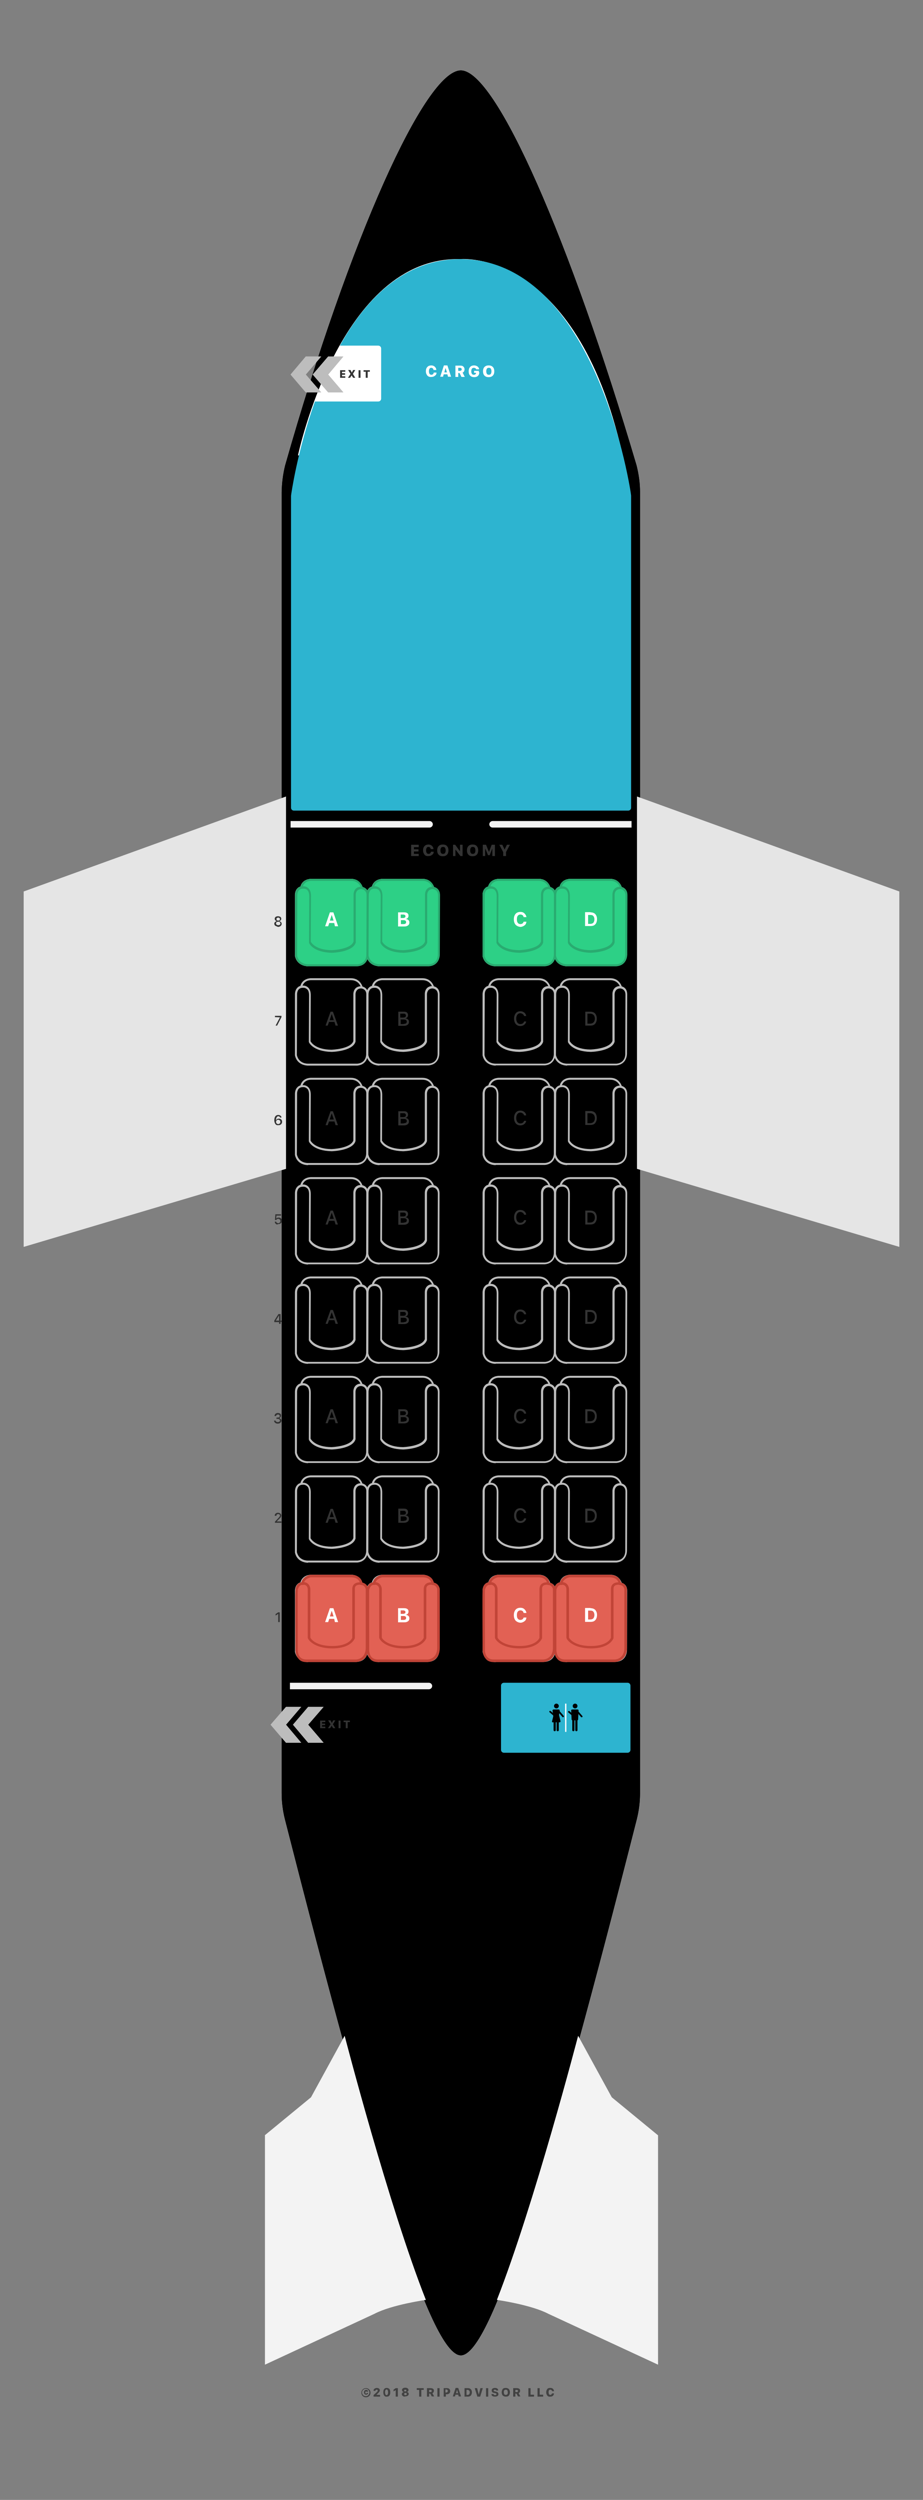 <?xml version="1.0" encoding="utf-8"?>
<!-- Generator: Adobe Illustrator 24.0.1, SVG Export Plug-In . SVG Version: 6.00 Build 0)  -->
<svg version="1.0" xmlns="http://www.w3.org/2000/svg" xmlns:xlink="http://www.w3.org/1999/xlink" x="0px" y="0px" width="425px"
	 height="1150px" viewBox="0 0 425 1150" enable-background="new 0 0 425 1150" xml:space="preserve">
<rect x="0" y="0" width="425" height="1150" fill="#808080" stroke="none"/>
<g id="Layer_1">
	<g id="plane_bgr_1_">
		<g>
			<defs>
				<polygon id="SVGID_1_" points="120,1096.9 304,1101 304,-3.6 120,-7.8 				"/>
			</defs>
			<defs>
				<polygon id="SVGID_2_" points="120.1,-7.8 304,-3.6 304,1101 120.1,1096.9 				"/>
			</defs>
			<clipPath id="SVGID_3_">
				<use xlink:href="#SVGID_1_"  overflow="visible"/>
			</clipPath>
			<clipPath id="SVGID_4_" clip-path="url(#SVGID_3_)">
				<use xlink:href="#SVGID_2_"  overflow="visible"/>
			</clipPath>
		</g>
		<g>
			<defs>
				<polygon id="SVGID_5_" points="120,1096.9 304,1101 304,-3.6 120,-7.8 				"/>
			</defs>
			<defs>
				<polygon id="SVGID_6_" points="120.1,-7.8 304,-3.6 304,1101 120.1,1096.9 				"/>
			</defs>
			<clipPath id="SVGID_7_">
				<use xlink:href="#SVGID_5_"  overflow="visible"/>
			</clipPath>
			<clipPath id="SVGID_8_" clip-path="url(#SVGID_7_)">
				<use xlink:href="#SVGID_6_"  overflow="visible"/>
			</clipPath>
		</g>
		<g>
			<defs>
				<polygon id="SVGID_9_" points="120,1096.9 304,1101 304,-3.6 120,-7.8 				"/>
			</defs>
			<defs>
				<path id="SVGID_10_" d="M131.3,214.1c29.8-104.7,64.5-181.7,80.9-181.7c16.2,0,50.4,78.5,80.9,181.7l0,0c1,4,1.6,8.1,1.6,12.3
					v598.4l0,0c0,4.1-0.5,8.1-1.5,12.1c-39.9,156.9-66.9,246.6-81,246.6c-14,0-41-89.7-81-246.6l0,0c-1-4-1.5-8-1.5-12.1V226.4l0,0
					C129.8,222.2,130.3,218.1,131.3,214.1L131.3,214.1z"/>
			</defs>
			<defs>
				<polygon id="SVGID_11_" points="120.1,-7.8 304,-3.6 304,1101 120.1,1096.9 				"/>
			</defs>
			<clipPath id="SVGID_12_">
				<use xlink:href="#SVGID_9_"  overflow="visible"/>
			</clipPath>
			<clipPath id="SVGID_13_" clip-path="url(#SVGID_12_)">
				<use xlink:href="#SVGID_10_"  overflow="visible"/>
			</clipPath>
			<clipPath id="SVGID_14_" clip-path="url(#SVGID_13_)">
				<use xlink:href="#SVGID_11_"  overflow="visible"/>
			</clipPath>
			<rect x="127.3" y="-6.1" clip-path="url(#SVGID_14_)" fill="#F3F3F3" width="169.9" height="1101.5"/>
		</g>
		<g>
			<defs>
				<polygon id="SVGID_15_" points="120,1094.6 304,1098.8 304.7,-5.9 120.7,-10 				"/>
			</defs>
			<defs>
				<path id="SVGID_16_" d="M133.7,234.6L133.7,234.6v576.5c23,113.3,49.2,149.2,78.5,149.2c29.4,0,55.6-35.9,78.5-149.2V234.5
					c0,0,0-15.2-4.2-26c0,0-19.2-8-75.2-8c0,0-61.6,1.1-74.1,9C137.2,209.5,132.5,226.4,133.7,234.6z"/>
			</defs>
			<clipPath id="SVGID_17_">
				<use xlink:href="#SVGID_15_"  overflow="visible"/>
			</clipPath>
			<clipPath id="SVGID_18_" clip-path="url(#SVGID_17_)">
				<use xlink:href="#SVGID_16_"  overflow="visible"/>
			</clipPath>
			<rect x="132.5" y="118.5" clip-path="url(#SVGID_18_)" fill="#FFFFFF" width="162" height="865"/>
		</g>
		<g>
			<defs>
				<rect id="SVGID_19_" x="120" y="-7.5" width="184" height="1104.6"/>
			</defs>
			<clipPath id="SVGID_20_">
				<use xlink:href="#SVGID_19_"  overflow="visible"/>
			</clipPath>
		</g>
		<g>
		</g>
	</g>
	<g>
		<path fill="#424242" d="M167,1102.2c-0.4-0.4-0.6-0.9-0.6-1.5c0-0.6,0.2-1.1,0.6-1.5c0.4-0.4,0.9-0.6,1.5-0.6
			c0.6,0,1.1,0.2,1.5,0.6s0.6,0.9,0.6,1.5c0,0.6-0.2,1.1-0.6,1.5s-0.9,0.6-1.5,0.6C167.9,1102.8,167.4,1102.6,167,1102.2z
			 M169.6,1101.8c0.3-0.3,0.5-0.7,0.5-1.2c0-0.5-0.2-0.8-0.5-1.2c-0.3-0.3-0.7-0.5-1.2-0.5s-0.8,0.2-1.2,0.5
			c-0.3,0.3-0.5,0.7-0.5,1.2c0,0.5,0.2,0.8,0.5,1.2c0.3,0.3,0.7,0.5,1.2,0.5S169.3,1102.2,169.6,1101.8z M168.9,1100.4
			c0-0.1-0.1-0.2-0.1-0.2c-0.1-0.1-0.1-0.1-0.2-0.1c-0.1,0-0.2,0-0.3,0.1c-0.1,0.1-0.1,0.2-0.1,0.4c0,0.2,0,0.3,0.1,0.4
			c0.1,0.1,0.2,0.1,0.3,0.1c0.2,0,0.3-0.1,0.3-0.3h0.6c0,0.2-0.1,0.4-0.3,0.6c-0.2,0.1-0.4,0.2-0.6,0.2c-0.3,0-0.6-0.1-0.7-0.3
			c-0.2-0.2-0.3-0.4-0.3-0.8c0-0.3,0.1-0.6,0.3-0.8c0.2-0.2,0.4-0.3,0.7-0.3c0.3,0,0.5,0.1,0.6,0.2c0.2,0.1,0.3,0.3,0.3,0.6H168.9z"
			/>
		<path fill="#424242" d="M172,1099.8c0-0.4,0.1-0.7,0.4-0.9c0.3-0.2,0.6-0.4,1.1-0.4c0.4,0,0.8,0.1,1,0.3c0.3,0.2,0.4,0.5,0.4,0.8
			c0,0.2-0.1,0.4-0.2,0.6c-0.1,0.2-0.4,0.5-0.7,0.8l-0.6,0.6v0.1h1.6v0.8H172v-0.7l1.2-1.1c0.3-0.3,0.5-0.5,0.6-0.6
			c0.1-0.1,0.1-0.2,0.1-0.4c0-0.1,0-0.3-0.1-0.3c-0.1-0.1-0.2-0.1-0.4-0.1c-0.2,0-0.3,0.1-0.4,0.2c-0.1,0.1-0.2,0.2-0.2,0.4v0
			L172,1099.8L172,1099.8z"/>
		<path fill="#424242" d="M176.9,1102c-0.3-0.4-0.4-0.9-0.4-1.5c0-0.6,0.1-1.1,0.4-1.5c0.3-0.4,0.7-0.5,1.2-0.5
			c0.5,0,0.9,0.2,1.2,0.5c0.3,0.4,0.4,0.9,0.4,1.5c0,0.6-0.1,1.1-0.4,1.5c-0.3,0.4-0.7,0.5-1.2,0.5
			C177.6,1102.6,177.2,1102.4,176.9,1102z M178.5,1101.5c0.1-0.2,0.2-0.5,0.2-1c0-0.4-0.1-0.7-0.2-1c-0.1-0.2-0.3-0.3-0.5-0.3
			s-0.3,0.1-0.5,0.3c-0.1,0.2-0.2,0.5-0.2,1c0,0.4,0.1,0.7,0.2,1c0.1,0.2,0.3,0.3,0.5,0.3S178.4,1101.7,178.5,1101.5z"/>
		<path fill="#424242" d="M182.2,1099.5L182.2,1099.5l-1,0.6v-0.8l1-0.7h1v3.9h-1V1099.5z"/>
		<path fill="#424242" d="M185.5,1102.2c-0.3-0.2-0.5-0.5-0.5-0.8c0-0.2,0.1-0.4,0.2-0.6c0.2-0.2,0.4-0.3,0.6-0.4v-0.1
			c-0.2,0-0.4-0.1-0.5-0.3c-0.1-0.2-0.2-0.3-0.2-0.5c0-0.3,0.1-0.6,0.4-0.8c0.3-0.2,0.6-0.3,1.1-0.3s0.8,0.1,1.1,0.3
			c0.3,0.2,0.4,0.5,0.4,0.8c0,0.2-0.1,0.4-0.2,0.5c-0.1,0.2-0.3,0.3-0.5,0.3v0.1c0.3,0,0.5,0.2,0.6,0.3c0.2,0.2,0.2,0.4,0.2,0.6
			c0,0.3-0.2,0.6-0.5,0.8c-0.3,0.2-0.7,0.3-1.2,0.3C186.2,1102.6,185.8,1102.5,185.5,1102.2z M187.1,1101.7c0.1-0.1,0.2-0.2,0.2-0.4
			s-0.1-0.3-0.2-0.4c-0.1-0.1-0.3-0.1-0.4-0.1c-0.2,0-0.3,0-0.4,0.1c-0.1,0.1-0.2,0.2-0.2,0.4s0.1,0.3,0.2,0.4
			c0.1,0.1,0.3,0.1,0.4,0.1S187,1101.8,187.1,1101.7z M187,1100c0.1-0.1,0.1-0.2,0.1-0.3c0-0.1,0-0.3-0.1-0.3
			c-0.1-0.1-0.2-0.1-0.4-0.1c-0.2,0-0.3,0-0.4,0.1c-0.1,0.1-0.1,0.2-0.1,0.3c0,0.1,0,0.3,0.1,0.3c0.1,0.1,0.2,0.1,0.4,0.1
			S186.9,1100.1,187,1100z"/>
		<path fill="#424242" d="M193,1102.5v-3.1h-1.1v-0.8h3.2v0.8H194v3.1H193z"/>
		<path fill="#424242" d="M197.6,1102.5h-1v-3.9h1.7c0.5,0,0.8,0.1,1.1,0.3c0.3,0.2,0.4,0.5,0.4,0.9c0,0.2-0.1,0.5-0.2,0.7
			c-0.1,0.2-0.3,0.3-0.5,0.4l0.8,1.5h-1.1l-0.7-1.3h-0.5V1102.5z M197.6,1100.4h0.6c0.2,0,0.3,0,0.4-0.1s0.2-0.2,0.2-0.4
			c0-0.2-0.1-0.3-0.2-0.4c-0.1-0.1-0.2-0.1-0.4-0.1h-0.6V1100.4z"/>
		<path fill="#424242" d="M201.4,1102.5v-3.9h1v3.9H201.4z"/>
		<path fill="#424242" d="M205.9,1098.6c0.4,0,0.8,0.1,1,0.4c0.3,0.2,0.4,0.6,0.4,1c0,0.4-0.1,0.7-0.4,1c-0.3,0.2-0.6,0.4-1,0.4
			h-0.6v1.1h-1v-3.9H205.9z M205.1,1100.6h0.4c0.2,0,0.4-0.1,0.5-0.2c0.1-0.1,0.2-0.3,0.2-0.5c0-0.2-0.1-0.4-0.2-0.5
			c-0.1-0.1-0.3-0.2-0.5-0.2h-0.4V1100.6z"/>
		<path fill="#424242" d="M211,1101.6h-1.3l-0.2,0.8h-1l1.3-3.9h1.2l1.3,3.9h-1.1L211,1101.6z M210,1100.9h0.9l-0.4-1.4h-0.1
			L210,1100.9z"/>
		<path fill="#424242" d="M215.5,1098.6c0.6,0,1,0.2,1.3,0.5c0.3,0.3,0.5,0.8,0.5,1.4c0,0.6-0.2,1.1-0.5,1.5
			c-0.3,0.3-0.8,0.5-1.3,0.5h-1.6v-3.9H215.5z M214.8,1101.7h0.5c0.3,0,0.6-0.1,0.7-0.3c0.2-0.2,0.3-0.5,0.3-0.9
			c0-0.4-0.1-0.6-0.3-0.8c-0.2-0.2-0.4-0.3-0.7-0.3h-0.5V1101.7z"/>
		<path fill="#424242" d="M219.8,1102.5l-1.2-3.9h1.1l0.7,2.8h0.1l0.7-2.8h1.1l-1.2,3.9H219.8z"/>
		<path fill="#424242" d="M223.8,1102.5v-3.9h1v3.9H223.8z"/>
		<path fill="#424242" d="M227.3,1101.4c0,0.1,0.1,0.3,0.2,0.3c0.1,0.1,0.3,0.1,0.5,0.1c0.2,0,0.3,0,0.4-0.1
			c0.1-0.1,0.2-0.2,0.2-0.3c0-0.1,0-0.2-0.1-0.3c-0.1-0.1-0.2-0.1-0.5-0.2l-0.5-0.1c-0.7-0.1-1.1-0.5-1.1-1.1c0-0.4,0.1-0.7,0.4-0.9
			c0.3-0.2,0.6-0.3,1.1-0.3c0.5,0,0.8,0.1,1.1,0.3c0.3,0.2,0.4,0.5,0.4,0.9h-0.9c0-0.1-0.1-0.2-0.2-0.3c-0.1-0.1-0.3-0.1-0.4-0.1
			s-0.3,0-0.4,0.1c-0.1,0.1-0.2,0.2-0.2,0.3c0,0.2,0.2,0.3,0.6,0.4l0.5,0.1c0.4,0.1,0.7,0.2,0.8,0.4c0.2,0.2,0.3,0.4,0.3,0.7
			c0,0.4-0.1,0.7-0.4,0.9c-0.3,0.2-0.7,0.3-1.2,0.3c-0.5,0-0.9-0.1-1.2-0.3c-0.3-0.2-0.4-0.5-0.4-0.9H227.3z"/>
		<path fill="#424242" d="M234.3,1099c0.3,0.4,0.5,0.9,0.5,1.5c0,0.6-0.2,1.1-0.5,1.5c-0.3,0.4-0.8,0.5-1.4,0.5
			c-0.6,0-1-0.2-1.4-0.5c-0.3-0.4-0.5-0.9-0.5-1.5c0-0.6,0.2-1.1,0.5-1.5c0.3-0.4,0.8-0.5,1.4-0.5
			C233.5,1098.5,233.9,1098.7,234.3,1099z M232.2,1099.6c-0.2,0.2-0.2,0.5-0.2,0.9c0,0.4,0.1,0.7,0.2,0.9c0.2,0.2,0.4,0.3,0.7,0.3
			c0.3,0,0.5-0.1,0.7-0.3c0.2-0.2,0.2-0.5,0.2-0.9c0-0.4-0.1-0.7-0.2-0.9c-0.2-0.2-0.4-0.3-0.7-0.3
			C232.6,1099.3,232.4,1099.4,232.2,1099.6z"/>
		<path fill="#424242" d="M237.3,1102.5h-1v-3.9h1.7c0.5,0,0.8,0.1,1.1,0.3c0.3,0.2,0.4,0.5,0.4,0.9c0,0.2-0.1,0.5-0.2,0.7
			c-0.1,0.2-0.3,0.3-0.5,0.4l0.8,1.5h-1.1l-0.7-1.3h-0.5V1102.5z M237.3,1100.4h0.6c0.2,0,0.3,0,0.4-0.1s0.2-0.2,0.2-0.4
			c0-0.2-0.1-0.3-0.2-0.4c-0.1-0.1-0.2-0.1-0.4-0.1h-0.6V1100.4z"/>
		<path fill="#424242" d="M245.9,1102.5h-2.6v-3.9h1v3h1.6V1102.5z"/>
		<path fill="#424242" d="M250.1,1102.5h-2.6v-3.9h1v3h1.6V1102.5z"/>
		<path fill="#424242" d="M252,1102c-0.3-0.4-0.5-0.9-0.5-1.5s0.2-1.1,0.5-1.5c0.3-0.4,0.8-0.5,1.4-0.5c0.5,0,0.9,0.1,1.2,0.4
			c0.3,0.3,0.5,0.7,0.5,1.1h-0.9c0-0.2-0.1-0.4-0.3-0.5c-0.1-0.1-0.3-0.2-0.5-0.2c-0.3,0-0.5,0.1-0.6,0.3c-0.2,0.2-0.2,0.5-0.2,0.9
			c0,0.4,0.1,0.7,0.2,0.9s0.4,0.3,0.6,0.3c0.2,0,0.4-0.1,0.5-0.2c0.1-0.1,0.2-0.3,0.3-0.5h0.9c0,0.4-0.2,0.8-0.5,1.1
			c-0.3,0.3-0.7,0.4-1.2,0.4C252.8,1102.6,252.3,1102.4,252,1102z"/>
	</g>
	<path id="nose_mobile" fill-rule="evenodd" clip-rule="evenodd" fill="#FFFFFF" d="M137.2,209.5c0,0,19.2-91.8,74.8-90.3
		c0,0,52.9-5.2,74.5,89.3"/>
	<g id="wings_back">
		<path fill="#F3F3F3" d="M121.9,982.3l21.3-17.5l15.5-28.3c0,0,20.3,78.3,37.4,121.5c0,0-15.7,2.2-23.7,6.4l-50.4,23.4V982.3z"/>
		<path fill="#F3F3F3" d="M303,982.3l-21.3-17.5l-15.5-28.3c0,0-20.2,77.6-37.4,121.5c0,0,15.7,2.2,23.7,6.4l50.5,23.4V982.3z"/>
	</g>
	<g>
		<g id="wings_4_">
			<polygon fill="#E5E5E5" points="131.7,366.4 10.9,410.1 10.9,573.6 131.7,537.7 			"/>
		</g>
		<g id="wings_2_">
			<polygon fill="#E5E5E5" points="293.3,366.4 414.1,410.1 414.1,573.6 293.3,537.7 			"/>
		</g>
	</g>
</g>
<g id="labels">
	<g>
		<path fill="#333333" d="M192.8,393.8h-3.5v-5.2h3.5v1.1h-2.2v1h2.1v1h-2.1v1.1h2.2V393.8z"/>
		<path fill="#333333" d="M195.5,393.2c-0.4-0.5-0.7-1.1-0.7-2s0.2-1.5,0.7-2c0.4-0.5,1.1-0.7,1.8-0.7c0.6,0,1.2,0.2,1.6,0.6
			c0.4,0.4,0.7,0.9,0.7,1.5h-1.3c0-0.3-0.1-0.5-0.3-0.7c-0.2-0.2-0.4-0.3-0.7-0.3c-0.4,0-0.6,0.1-0.8,0.4c-0.2,0.3-0.3,0.7-0.3,1.2
			c0,0.5,0.1,0.9,0.3,1.2c0.2,0.3,0.5,0.4,0.9,0.4c0.3,0,0.5-0.1,0.7-0.3c0.2-0.2,0.3-0.4,0.3-0.7h1.3c0,0.6-0.2,1.1-0.7,1.4
			c-0.4,0.4-1,0.6-1.6,0.6C196.5,393.9,195.9,393.7,195.5,393.2z"/>
		<path fill="#333333" d="M205.8,389.2c0.5,0.5,0.7,1.2,0.7,2c0,0.8-0.2,1.5-0.7,2c-0.5,0.5-1.1,0.7-1.9,0.7c-0.8,0-1.4-0.2-1.9-0.7
			c-0.5-0.5-0.7-1.2-0.7-2c0-0.8,0.2-1.5,0.7-2c0.5-0.5,1.1-0.7,1.9-0.7S205.4,388.7,205.8,389.2z M203.1,390
			c-0.2,0.3-0.3,0.7-0.3,1.2c0,0.5,0.1,0.9,0.3,1.2s0.5,0.4,0.9,0.4c0.4,0,0.7-0.1,0.9-0.4c0.2-0.3,0.3-0.7,0.3-1.2
			c0-0.5-0.1-0.9-0.3-1.2c-0.2-0.3-0.5-0.4-0.9-0.4C203.6,389.6,203.3,389.7,203.1,390z"/>
		<path fill="#333333" d="M208.6,393.8v-5.2h1l2.1,2.9h0.1v-2.9h1.2v5.2h-1l-2.2-2.9h-0.1v2.9H208.6z"/>
		<path fill="#333333" d="M219.5,389.2c0.5,0.5,0.7,1.2,0.7,2c0,0.8-0.2,1.5-0.7,2c-0.5,0.5-1.1,0.7-1.9,0.7c-0.8,0-1.4-0.2-1.9-0.7
			c-0.5-0.5-0.7-1.2-0.7-2c0-0.8,0.2-1.5,0.7-2c0.5-0.5,1.1-0.7,1.9-0.7S219.1,388.7,219.5,389.2z M216.8,390
			c-0.2,0.3-0.3,0.7-0.3,1.2c0,0.5,0.1,0.9,0.3,1.2s0.5,0.4,0.9,0.4c0.4,0,0.7-0.1,0.9-0.4c0.2-0.3,0.3-0.7,0.3-1.2
			c0-0.5-0.1-0.9-0.3-1.2c-0.2-0.3-0.5-0.4-0.9-0.4C217.3,389.6,217,389.7,216.8,390z"/>
		<path fill="#333333" d="M222.3,393.8v-5.2h1.5l1.3,3.2h0.1l1.2-3.2h1.5v5.2h-1.2v-3.3h-0.1l-1.1,2.9h-0.8l-1.2-2.9h-0.1v3.3H222.3
			z"/>
		<path fill="#333333" d="M231.7,393.8V392l-1.8-3.4h1.4l1,2.1h0.1l1-2.1h1.4L233,392v1.8H231.7z"/>
	</g>
</g>
<g id="seats">
	<g>
		<g>
			<path fill="#BDBDBD" d="M166.3,408.9c0-0.2-0.8-3.7-4.7-3.7c0,0,0,0,0,0l-18.4,0c-0.2,0-3.5-0.1-4.1,3.4l-0.9-0.2
				c0.7-4.2,5-4.1,5-4.1l18.4,0c0,0,0,0,0,0c4.6,0,5.5,4.4,5.5,4.4L166.3,408.9l0.4-0.1L166.3,408.9z"/>
		</g>
		<g>
			<path fill="#BDBDBD" d="M141.8,444.5c-0.7,0-5-0.2-6-4.7l0-0.1l0-27.8c0-0.1-0.1-2,1.1-3.2c0.6-0.7,1.5-1,2.5-1
				c0.2,0,1.4-0.1,2.4,0.8c0.9,0.8,1.3,2,1.3,3.6l-0.1,21.1c0.3,0.5,2.2,3.8,9.6,3.9c0.1,0,8.9-0.3,10.1-4l0-21.6
				c0-1.2,0.6-3.5,3.4-3.6c0.1,0,3.4,0.1,3.4,3.8c0,3.2-0.1,27-0.1,27.2c0,0,0.2,5-4.9,5.5l0,0h-22.7
				C141.9,444.5,141.9,444.5,141.8,444.5z M136.7,439.7c1,4.1,5,3.9,5.2,3.9l22.7,0c4.2-0.4,4-4.4,4-4.5c0-0.3,0.1-24,0.1-27.2
				c0-2.7-2.2-2.9-2.5-2.9c-2.5,0.1-2.5,2.6-2.5,2.7l0,0l0,21.7l0,0.1c-1.3,4.4-10.6,4.7-11,4.7c-8.7-0.2-10.5-4.4-10.5-4.6l0-0.1
				l0.1-21.3c0-1.4-0.3-2.4-1-2.9c-0.8-0.7-1.7-0.6-1.7-0.6l-0.1,0c-0.8,0-1.4,0.2-1.9,0.7c-0.9,0.9-0.8,2.5-0.8,2.5L136.7,439.7z"
				/>
		</g>
	</g>
	<g>
		<g>
			<path fill="#BDBDBD" d="M285.7,408.9c0-0.2-0.8-3.7-4.7-3.7c0,0,0,0,0,0l-18.4,0c-0.2,0-3.5-0.1-4.1,3.4l-0.9-0.2
				c0.7-4.2,5-4.1,5-4.1l18.4,0c0,0,0,0,0,0c4.6,0,5.5,4.4,5.5,4.4L285.7,408.9l0.4-0.1L285.7,408.9z"/>
		</g>
		<g>
			<path fill="#BDBDBD" d="M261.1,444.5c-0.7,0-5-0.2-6-4.7l0-0.1l0-27.8c0-0.1-0.1-2,1.1-3.2c0.6-0.7,1.5-1,2.5-1
				c0.2,0,1.4-0.1,2.4,0.8c0.9,0.8,1.3,2,1.3,3.6l-0.1,21.1c0.3,0.5,2.2,3.8,9.6,3.9c0.1,0,8.9-0.3,10.1-4l0-21.6
				c0-1.2,0.6-3.5,3.4-3.6c0.1,0,3.4,0.1,3.4,3.8c0,3.2-0.1,27-0.1,27.2c0,0,0.2,5-4.9,5.5l0,0h-22.7
				C261.2,444.5,261.2,444.5,261.1,444.5z M256,439.7c1,4.1,5,3.9,5.2,3.9l22.7,0c4.2-0.4,4-4.4,4-4.5c0-0.3,0.1-24,0.1-27.2
				c0-2.7-2.2-2.9-2.5-2.9c-2.5,0.1-2.5,2.6-2.5,2.7l0,0l0,21.7l0,0.1c-1.3,4.4-10.6,4.7-11,4.7c-8.7-0.2-10.5-4.4-10.5-4.6l0-0.1
				l0.1-21.3c0-1.4-0.3-2.4-1-2.9c-0.8-0.7-1.7-0.6-1.7-0.6l-0.1,0c-0.8,0-1.4,0.2-1.9,0.7c-0.9,0.9-0.8,2.5-0.8,2.5L256,439.7z"/>
		</g>
	</g>
	<g>
		<g>
			<path fill="#BDBDBD" d="M252.8,408.9c0-0.2-0.8-3.7-4.7-3.7c0,0,0,0,0,0l-18.4,0c-0.2,0-3.5-0.1-4.1,3.4l-0.9-0.2
				c0.7-4.2,5-4.1,5-4.1l18.4,0c0,0,0,0,0,0c4.6,0,5.5,4.4,5.5,4.4L252.8,408.9l0.4-0.1L252.8,408.9z"/>
		</g>
		<g>
			<path fill="#BDBDBD" d="M228.2,444.5c-0.7,0-5-0.2-6-4.7l0-0.1l0-27.8c0-0.1-0.1-2,1.1-3.2c0.6-0.7,1.5-1,2.5-1
				c0.2,0,1.4-0.1,2.4,0.8c0.9,0.8,1.3,2,1.3,3.6l-0.1,21.1c0.3,0.5,2.2,3.8,9.6,3.9c0.1,0,8.9-0.3,10.1-4l0-21.6
				c0-1.2,0.6-3.5,3.4-3.6c0.1,0,3.4,0.1,3.4,3.8c0,3.2-0.1,27-0.1,27.2c0,0,0.2,5-4.9,5.5l0,0h-22.7
				C228.3,444.5,228.3,444.5,228.2,444.5z M223.1,439.7c1,4.1,5,3.9,5.2,3.9l22.7,0c4.2-0.4,4-4.4,4-4.5c0-0.3,0.1-24,0.1-27.2
				c0-2.7-2.2-2.9-2.5-2.9c-2.5,0.1-2.5,2.6-2.5,2.7l0,0l0,21.7l0,0.1c-1.3,4.4-10.6,4.7-11,4.7c-8.7-0.2-10.5-4.4-10.5-4.6l0-0.1
				l0.1-21.3c0-1.4-0.3-2.4-1-2.9c-0.8-0.7-1.7-0.6-1.7-0.6l-0.1,0c-0.8,0-1.4,0.2-1.9,0.7c-0.9,0.9-0.8,2.5-0.8,2.5L223.1,439.7z"
				/>
		</g>
	</g>
	<g>
		<g>
			<path fill="#BDBDBD" d="M199.2,408.9c0-0.2-0.8-3.7-4.7-3.7c0,0,0,0,0,0l-18.4,0c-0.2,0-3.5-0.1-4.1,3.4l-0.9-0.2
				c0.7-4.2,5-4.1,5-4.1l18.4,0c0,0,0,0,0,0c4.6,0,5.5,4.4,5.5,4.4L199.2,408.9l0.4-0.1L199.2,408.9z"/>
		</g>
		<g>
			<path fill="#BDBDBD" d="M174.7,444.5c-0.7,0-5-0.2-6-4.7l0-0.1l0-27.8c0-0.1-0.1-2,1.1-3.2c0.6-0.7,1.5-1,2.5-1
				c0.2,0,1.4-0.1,2.4,0.8c0.9,0.8,1.3,2,1.3,3.6l-0.1,21.1c0.3,0.5,2.2,3.8,9.6,3.9c0.1,0,8.9-0.3,10.1-4l0-21.6
				c0-1.2,0.6-3.5,3.4-3.6c0.1,0,3.4,0.1,3.4,3.8c0,3.2-0.1,27-0.1,27.2c0,0,0.2,5-4.9,5.5l0,0h-22.7
				C174.8,444.5,174.8,444.5,174.7,444.5z M169.6,439.7c1,4.1,5,3.9,5.2,3.9l22.7,0c4.2-0.4,4-4.4,4-4.5c0-0.3,0.1-24,0.1-27.2
				c0-2.7-2.2-2.9-2.5-2.9c-2.5,0.1-2.5,2.6-2.5,2.7l0,0l0,21.7l0,0.1c-1.3,4.4-10.6,4.7-11,4.7c-8.7-0.2-10.5-4.4-10.5-4.6l0-0.1
				l0.1-21.3c0-1.4-0.3-2.4-1-2.9c-0.8-0.7-1.7-0.6-1.7-0.6l-0.1,0c-0.8,0-1.4,0.2-1.9,0.7c-0.9,0.9-0.8,2.5-0.8,2.5L169.6,439.7z"
				/>
		</g>
	</g>
	<g>
		<g>
			<path fill="#BDBDBD" d="M166.3,591.8c0-0.2-0.8-3.7-4.7-3.7c0,0,0,0,0,0l-18.4,0c-0.2,0-3.5-0.1-4.1,3.4l-0.9-0.2
				c0.7-4.2,5-4.1,5-4.1l18.4,0c0,0,0,0,0,0c4.6,0,5.5,4.4,5.5,4.4L166.3,591.8l0.4-0.1L166.3,591.8z"/>
		</g>
		<g>
			<path fill="#BDBDBD" d="M141.8,627.4c-0.7,0-5-0.2-6-4.7l0-0.1l0-27.8c0-0.1-0.1-2,1.1-3.2c0.6-0.7,1.5-1,2.5-1
				c0.2,0,1.4-0.1,2.4,0.8c0.9,0.8,1.3,2,1.3,3.6l-0.1,21.1c0.3,0.5,2.2,3.8,9.6,3.9c0.1,0,8.9-0.3,10.1-4l0-21.6
				c0-1.2,0.6-3.5,3.4-3.6c0.1,0,3.4,0.1,3.4,3.8c0,3.2-0.1,27-0.1,27.2c0,0,0.2,5-4.9,5.5l0,0h-22.7
				C141.9,627.4,141.9,627.4,141.8,627.4z M136.7,622.6c1,4.1,5,3.9,5.2,3.9l22.7,0c4.2-0.4,4-4.4,4-4.5c0-0.3,0.1-24,0.1-27.2
				c0-2.7-2.2-2.9-2.5-2.9c-2.5,0.1-2.5,2.6-2.5,2.7l0,0l0,21.7l0,0.1c-1.3,4.4-10.6,4.7-11,4.7c-8.7-0.2-10.5-4.4-10.5-4.6l0-0.1
				l0.1-21.3c0-1.4-0.3-2.4-1-2.9c-0.8-0.7-1.7-0.6-1.7-0.6l-0.1,0c-0.8,0-1.4,0.2-1.9,0.7c-0.9,0.9-0.8,2.5-0.8,2.5L136.7,622.6z"
				/>
		</g>
	</g>
	<g>
		<g>
			<path fill="#BDBDBD" d="M285.7,591.8c0-0.2-0.8-3.7-4.7-3.7c0,0,0,0,0,0l-18.4,0c-0.2,0-3.5-0.1-4.1,3.4l-0.9-0.2
				c0.7-4.2,5-4.1,5-4.1l18.4,0c0,0,0,0,0,0c4.6,0,5.5,4.4,5.5,4.4L285.7,591.8l0.4-0.1L285.7,591.8z"/>
		</g>
		<g>
			<path fill="#BDBDBD" d="M261.1,627.4c-0.7,0-5-0.2-6-4.7l0-0.1l0-27.8c0-0.1-0.1-2,1.1-3.2c0.6-0.7,1.5-1,2.5-1
				c0.2,0,1.4-0.1,2.4,0.8c0.9,0.8,1.3,2,1.3,3.6l-0.1,21.1c0.3,0.5,2.2,3.8,9.6,3.9c0.1,0,8.9-0.3,10.1-4l0-21.6
				c0-1.2,0.6-3.5,3.4-3.6c0.1,0,3.4,0.1,3.4,3.8c0,3.2-0.1,27-0.1,27.2c0,0,0.2,5-4.9,5.5l0,0h-22.7
				C261.2,627.4,261.2,627.4,261.1,627.4z M256,622.6c1,4.1,5,3.9,5.2,3.9l22.7,0c4.2-0.4,4-4.4,4-4.5c0-0.3,0.1-24,0.1-27.2
				c0-2.7-2.2-2.9-2.5-2.9c-2.5,0.1-2.5,2.6-2.5,2.7l0,0l0,21.7l0,0.1c-1.3,4.4-10.6,4.7-11,4.7c-8.7-0.2-10.5-4.4-10.5-4.6l0-0.1
				l0.1-21.3c0-1.4-0.3-2.4-1-2.9c-0.8-0.7-1.7-0.6-1.7-0.6l-0.1,0c-0.8,0-1.4,0.2-1.9,0.7c-0.9,0.9-0.8,2.5-0.8,2.5L256,622.6z"/>
		</g>
	</g>
	<g>
		<g>
			<path fill="#BDBDBD" d="M252.8,591.8c0-0.2-0.8-3.7-4.7-3.7c0,0,0,0,0,0l-18.4,0c-0.2,0-3.5-0.1-4.1,3.4l-0.9-0.2
				c0.7-4.2,5-4.1,5-4.1l18.4,0c0,0,0,0,0,0c4.6,0,5.5,4.4,5.5,4.4L252.8,591.8l0.4-0.1L252.8,591.8z"/>
		</g>
		<g>
			<path fill="#BDBDBD" d="M228.2,627.4c-0.7,0-5-0.2-6-4.7l0-0.1l0-27.8c0-0.1-0.1-2,1.1-3.2c0.6-0.7,1.5-1,2.5-1
				c0.2,0,1.4-0.1,2.4,0.8c0.9,0.8,1.3,2,1.3,3.6l-0.1,21.1c0.3,0.5,2.2,3.8,9.6,3.9c0.1,0,8.9-0.3,10.1-4l0-21.6
				c0-1.2,0.6-3.5,3.4-3.6c0.1,0,3.4,0.1,3.4,3.8c0,3.2-0.1,27-0.1,27.2c0,0,0.2,5-4.9,5.5l0,0h-22.7
				C228.3,627.4,228.3,627.4,228.2,627.4z M223.1,622.6c1,4.1,5,3.9,5.2,3.9l22.7,0c4.2-0.4,4-4.4,4-4.5c0-0.3,0.1-24,0.1-27.2
				c0-2.7-2.2-2.9-2.5-2.9c-2.5,0.1-2.5,2.6-2.5,2.7l0,0l0,21.7l0,0.1c-1.3,4.4-10.6,4.7-11,4.7c-8.7-0.2-10.5-4.4-10.5-4.6l0-0.1
				l0.1-21.3c0-1.4-0.3-2.4-1-2.9c-0.8-0.7-1.7-0.6-1.7-0.6l-0.1,0c-0.8,0-1.4,0.2-1.9,0.7c-0.9,0.9-0.8,2.5-0.8,2.5L223.1,622.6z"
				/>
		</g>
	</g>
	<g>
		<g>
			<path fill="#BDBDBD" d="M199.2,591.8c0-0.2-0.8-3.7-4.7-3.7c0,0,0,0,0,0l-18.4,0c-0.2,0-3.5-0.1-4.1,3.4l-0.9-0.2
				c0.7-4.2,5-4.1,5-4.1l18.4,0c0,0,0,0,0,0c4.6,0,5.5,4.4,5.5,4.4L199.2,591.8l0.4-0.1L199.2,591.8z"/>
		</g>
		<g>
			<path fill="#BDBDBD" d="M174.7,627.4c-0.7,0-5-0.2-6-4.7l0-0.1l0-27.8c0-0.1-0.1-2,1.1-3.2c0.6-0.7,1.5-1,2.5-1
				c0.2,0,1.4-0.1,2.4,0.8c0.9,0.8,1.3,2,1.3,3.6l-0.1,21.1c0.3,0.5,2.2,3.8,9.6,3.9c0.1,0,8.9-0.3,10.1-4l0-21.6
				c0-1.2,0.6-3.5,3.4-3.6c0.1,0,3.4,0.1,3.4,3.8c0,3.2-0.1,27-0.1,27.2c0,0,0.2,5-4.9,5.5l0,0h-22.7
				C174.8,627.4,174.8,627.4,174.7,627.4z M169.6,622.6c1,4.1,5,3.9,5.2,3.9l22.7,0c4.2-0.4,4-4.4,4-4.5c0-0.3,0.1-24,0.1-27.2
				c0-2.7-2.2-2.9-2.5-2.9c-2.5,0.1-2.5,2.6-2.5,2.7l0,0l0,21.7l0,0.1c-1.3,4.4-10.6,4.7-11,4.7c-8.7-0.2-10.5-4.4-10.5-4.6l0-0.1
				l0.1-21.3c0-1.4-0.3-2.4-1-2.9c-0.8-0.7-1.7-0.6-1.7-0.6l-0.1,0c-0.8,0-1.4,0.2-1.9,0.7c-0.9,0.9-0.8,2.5-0.8,2.5L169.6,622.6z"
				/>
		</g>
	</g>
	<g>
		<g>
			<path fill="#BDBDBD" d="M166.3,546.1c0-0.2-0.8-3.7-4.7-3.7c0,0,0,0,0,0l-18.4,0c-0.2,0-3.5-0.1-4.1,3.4l-0.9-0.2
				c0.7-4.2,5-4.1,5-4.1l18.4,0c0,0,0,0,0,0c4.6,0,5.5,4.4,5.5,4.4L166.3,546.1l0.4-0.1L166.3,546.1z"/>
		</g>
		<g>
			<path fill="#BDBDBD" d="M141.8,581.7c-0.7,0-5-0.2-6-4.7l0-0.1l0-27.8c0-0.1-0.1-2,1.1-3.2c0.6-0.7,1.5-1,2.5-1
				c0.2,0,1.4-0.1,2.4,0.8c0.9,0.8,1.3,2,1.3,3.6l-0.1,21.1c0.3,0.5,2.2,3.8,9.6,3.9c0.1,0,8.9-0.3,10.1-4l0-21.6
				c0-1.2,0.6-3.5,3.4-3.6c0.1,0,3.4,0.1,3.4,3.8c0,3.2-0.1,27-0.1,27.2c0,0,0.2,5-4.9,5.5l0,0h-22.7
				C141.9,581.7,141.9,581.7,141.8,581.7z M136.7,576.9c1,4.1,5,3.9,5.2,3.9l22.7,0c4.2-0.4,4-4.4,4-4.5c0-0.3,0.1-24,0.1-27.2
				c0-2.7-2.2-2.9-2.5-2.9c-2.5,0.1-2.5,2.6-2.5,2.7l0,0l0,21.7l0,0.1c-1.3,4.4-10.6,4.7-11,4.7c-8.7-0.2-10.5-4.4-10.5-4.6l0-0.1
				l0.1-21.3c0-1.4-0.3-2.4-1-2.9c-0.8-0.7-1.7-0.6-1.7-0.6l-0.1,0c-0.8,0-1.4,0.2-1.9,0.7c-0.9,0.9-0.8,2.5-0.8,2.5L136.7,576.9z"
				/>
		</g>
	</g>
	<g>
		<g>
			<path fill="#BDBDBD" d="M285.7,546.1c0-0.2-0.8-3.7-4.7-3.7c0,0,0,0,0,0l-18.4,0c-0.2,0-3.5-0.1-4.1,3.4l-0.9-0.2
				c0.7-4.2,5-4.1,5-4.1l18.4,0c0,0,0,0,0,0c4.6,0,5.5,4.4,5.5,4.4L285.7,546.1l0.4-0.1L285.7,546.1z"/>
		</g>
		<g>
			<path fill="#BDBDBD" d="M261.1,581.7c-0.7,0-5-0.2-6-4.7l0-0.1l0-27.8c0-0.1-0.1-2,1.1-3.2c0.6-0.7,1.5-1,2.5-1
				c0.2,0,1.4-0.1,2.4,0.8c0.9,0.8,1.3,2,1.3,3.6l-0.1,21.1c0.3,0.5,2.2,3.8,9.6,3.9c0.1,0,8.9-0.3,10.1-4l0-21.6
				c0-1.2,0.6-3.5,3.4-3.6c0.1,0,3.4,0.1,3.4,3.8c0,3.2-0.1,27-0.1,27.2c0,0,0.2,5-4.9,5.5l0,0h-22.7
				C261.2,581.7,261.2,581.7,261.1,581.7z M256,576.9c1,4.1,5,3.9,5.2,3.9l22.7,0c4.2-0.4,4-4.4,4-4.5c0-0.3,0.1-24,0.1-27.2
				c0-2.7-2.2-2.9-2.5-2.9c-2.5,0.1-2.5,2.6-2.5,2.7l0,0l0,21.7l0,0.1c-1.3,4.4-10.6,4.7-11,4.7c-8.7-0.2-10.5-4.4-10.5-4.6l0-0.1
				l0.1-21.3c0-1.4-0.3-2.4-1-2.9c-0.8-0.7-1.7-0.6-1.7-0.6l-0.1,0c-0.8,0-1.4,0.2-1.9,0.7c-0.9,0.9-0.8,2.5-0.8,2.5L256,576.9z"/>
		</g>
	</g>
	<g>
		<g>
			<path fill="#BDBDBD" d="M252.8,546.1c0-0.2-0.8-3.7-4.7-3.7c0,0,0,0,0,0l-18.4,0c-0.2,0-3.5-0.1-4.1,3.4l-0.9-0.2
				c0.7-4.2,5-4.1,5-4.1l18.4,0c0,0,0,0,0,0c4.6,0,5.5,4.4,5.5,4.4L252.8,546.1l0.4-0.1L252.8,546.1z"/>
		</g>
		<g>
			<path fill="#BDBDBD" d="M228.2,581.7c-0.7,0-5-0.2-6-4.7l0-0.1l0-27.8c0-0.1-0.1-2,1.1-3.2c0.6-0.7,1.5-1,2.5-1
				c0.2,0,1.4-0.1,2.4,0.8c0.9,0.8,1.3,2,1.3,3.6l-0.1,21.1c0.3,0.5,2.2,3.8,9.6,3.9c0.1,0,8.9-0.3,10.1-4l0-21.6
				c0-1.2,0.6-3.5,3.4-3.6c0.1,0,3.4,0.1,3.4,3.8c0,3.2-0.1,27-0.1,27.2c0,0,0.2,5-4.9,5.5l0,0h-22.7
				C228.3,581.7,228.3,581.7,228.2,581.7z M223.1,576.9c1,4.1,5,3.9,5.2,3.9l22.7,0c4.2-0.4,4-4.4,4-4.5c0-0.3,0.1-24,0.1-27.2
				c0-2.7-2.2-2.9-2.5-2.9c-2.5,0.1-2.5,2.6-2.5,2.7l0,0l0,21.7l0,0.1c-1.3,4.4-10.6,4.7-11,4.7c-8.7-0.2-10.5-4.4-10.5-4.6l0-0.1
				l0.1-21.3c0-1.4-0.3-2.4-1-2.9c-0.8-0.7-1.7-0.6-1.7-0.6l-0.1,0c-0.8,0-1.4,0.2-1.9,0.7c-0.9,0.9-0.8,2.5-0.8,2.5L223.1,576.9z"
				/>
		</g>
	</g>
	<g>
		<g>
			<path fill="#BDBDBD" d="M199.2,546.1c0-0.2-0.8-3.7-4.7-3.7c0,0,0,0,0,0l-18.4,0c-0.2,0-3.5-0.1-4.1,3.4l-0.9-0.2
				c0.7-4.2,5-4.1,5-4.1l18.4,0c0,0,0,0,0,0c4.6,0,5.5,4.4,5.5,4.4L199.2,546.1l0.4-0.1L199.2,546.1z"/>
		</g>
		<g>
			<path fill="#BDBDBD" d="M174.7,581.7c-0.7,0-5-0.2-6-4.7l0-0.1l0-27.8c0-0.1-0.1-2,1.1-3.2c0.6-0.7,1.5-1,2.5-1
				c0.2,0,1.4-0.1,2.4,0.8c0.9,0.8,1.3,2,1.3,3.6l-0.1,21.1c0.3,0.5,2.2,3.8,9.6,3.9c0.1,0,8.9-0.3,10.1-4l0-21.6
				c0-1.2,0.6-3.5,3.4-3.6c0.1,0,3.4,0.1,3.4,3.8c0,3.2-0.1,27-0.1,27.2c0,0,0.2,5-4.9,5.5l0,0h-22.7
				C174.8,581.7,174.8,581.7,174.7,581.7z M169.6,576.9c1,4.1,5,3.9,5.2,3.9l22.7,0c4.2-0.4,4-4.4,4-4.5c0-0.3,0.1-24,0.1-27.2
				c0-2.7-2.2-2.9-2.5-2.9c-2.5,0.1-2.5,2.6-2.5,2.7l0,0l0,21.7l0,0.1c-1.3,4.4-10.6,4.7-11,4.7c-8.7-0.2-10.5-4.4-10.5-4.6l0-0.1
				l0.1-21.3c0-1.4-0.3-2.4-1-2.9c-0.8-0.7-1.7-0.6-1.7-0.6l-0.1,0c-0.8,0-1.4,0.2-1.9,0.7c-0.9,0.9-0.8,2.5-0.8,2.5L169.6,576.9z"
				/>
		</g>
	</g>
	<g>
		<g>
			<path fill="#BDBDBD" d="M166.3,500.4c0-0.2-0.8-3.7-4.7-3.7c0,0,0,0,0,0l-18.4,0c-0.2,0-3.5-0.1-4.1,3.4l-0.9-0.2
				c0.7-4.2,5-4.1,5-4.1l18.4,0c0,0,0,0,0,0c4.6,0,5.5,4.4,5.5,4.4L166.3,500.4l0.4-0.1L166.3,500.4z"/>
		</g>
		<g>
			<path fill="#BDBDBD" d="M141.8,536c-0.7,0-5-0.2-6-4.7l0-0.1l0-27.8c0-0.1-0.1-2,1.1-3.2c0.6-0.7,1.5-1,2.5-1
				c0.2,0,1.4-0.1,2.4,0.8c0.9,0.8,1.3,2,1.3,3.6l-0.1,21.1c0.3,0.5,2.2,3.8,9.6,3.9c0.1,0,8.9-0.3,10.1-4l0-21.6
				c0-1.2,0.6-3.5,3.4-3.6c0.1,0,3.4,0.1,3.4,3.8c0,3.2-0.1,27-0.1,27.2c0,0,0.2,5-4.9,5.5l0,0h-22.7C141.9,536,141.9,536,141.8,536
				z M136.7,531.1c1,4.1,5,3.9,5.2,3.9l22.7,0c4.2-0.4,4-4.4,4-4.5c0-0.3,0.1-24,0.1-27.2c0-2.7-2.2-2.9-2.5-2.9
				c-2.5,0.1-2.5,2.6-2.5,2.7l0,0l0,21.7l0,0.1c-1.3,4.4-10.6,4.7-11,4.7c-8.7-0.2-10.5-4.4-10.5-4.6l0-0.1l0.1-21.3
				c0-1.4-0.3-2.4-1-2.9c-0.8-0.7-1.7-0.6-1.7-0.6l-0.1,0c-0.8,0-1.4,0.2-1.9,0.7c-0.9,0.9-0.8,2.5-0.8,2.5L136.7,531.1z"/>
		</g>
	</g>
	<g>
		<g>
			<path fill="#BDBDBD" d="M285.7,500.4c0-0.2-0.8-3.7-4.7-3.7c0,0,0,0,0,0l-18.4,0c-0.2,0-3.5-0.1-4.1,3.4l-0.9-0.2
				c0.7-4.2,5-4.1,5-4.1l18.4,0c0,0,0,0,0,0c4.6,0,5.5,4.4,5.5,4.4L285.7,500.4l0.4-0.1L285.7,500.4z"/>
		</g>
		<g>
			<path fill="#BDBDBD" d="M261.1,536c-0.7,0-5-0.2-6-4.7l0-0.1l0-27.8c0-0.1-0.1-2,1.1-3.2c0.6-0.7,1.5-1,2.5-1
				c0.2,0,1.4-0.1,2.4,0.8c0.9,0.8,1.3,2,1.3,3.6l-0.1,21.1c0.3,0.5,2.2,3.8,9.6,3.9c0.1,0,8.9-0.3,10.1-4l0-21.6
				c0-1.2,0.6-3.5,3.4-3.6c0.1,0,3.4,0.1,3.4,3.8c0,3.2-0.1,27-0.1,27.2c0,0,0.2,5-4.9,5.5l0,0h-22.7C261.2,536,261.2,536,261.1,536
				z M256,531.1c1,4.1,5,3.9,5.2,3.9l22.7,0c4.2-0.4,4-4.4,4-4.5c0-0.3,0.1-24,0.1-27.2c0-2.7-2.2-2.9-2.5-2.9
				c-2.5,0.1-2.5,2.6-2.5,2.7l0,0l0,21.7l0,0.1c-1.3,4.4-10.6,4.7-11,4.7c-8.7-0.2-10.5-4.4-10.5-4.6l0-0.1l0.1-21.3
				c0-1.4-0.3-2.4-1-2.9c-0.8-0.7-1.7-0.6-1.7-0.6l-0.1,0c-0.8,0-1.4,0.2-1.9,0.7c-0.9,0.9-0.8,2.5-0.8,2.5L256,531.1z"/>
		</g>
	</g>
	<g>
		<g>
			<path fill="#BDBDBD" d="M252.8,500.4c0-0.2-0.8-3.7-4.7-3.7c0,0,0,0,0,0l-18.4,0c-0.2,0-3.5-0.1-4.1,3.4l-0.9-0.2
				c0.7-4.2,5-4.1,5-4.1l18.4,0c0,0,0,0,0,0c4.6,0,5.5,4.4,5.5,4.4L252.8,500.4l0.4-0.1L252.8,500.4z"/>
		</g>
		<g>
			<path fill="#BDBDBD" d="M228.2,536c-0.7,0-5-0.2-6-4.7l0-0.1l0-27.8c0-0.1-0.1-2,1.1-3.2c0.6-0.7,1.5-1,2.5-1
				c0.2,0,1.4-0.1,2.4,0.8c0.9,0.8,1.3,2,1.3,3.6l-0.1,21.1c0.3,0.5,2.2,3.8,9.6,3.9c0.1,0,8.9-0.3,10.1-4l0-21.6
				c0-1.2,0.6-3.5,3.4-3.6c0.1,0,3.4,0.1,3.4,3.8c0,3.2-0.1,27-0.1,27.2c0,0,0.2,5-4.9,5.5l0,0h-22.7C228.3,536,228.3,536,228.2,536
				z M223.1,531.1c1,4.1,5,3.9,5.2,3.9l22.7,0c4.2-0.4,4-4.4,4-4.5c0-0.3,0.1-24,0.1-27.2c0-2.7-2.2-2.9-2.5-2.9
				c-2.5,0.1-2.5,2.6-2.5,2.7l0,0l0,21.7l0,0.1c-1.3,4.4-10.6,4.7-11,4.7c-8.7-0.2-10.5-4.4-10.5-4.6l0-0.1l0.1-21.3
				c0-1.4-0.3-2.4-1-2.9c-0.8-0.7-1.7-0.6-1.7-0.6l-0.1,0c-0.8,0-1.4,0.2-1.9,0.7c-0.9,0.9-0.8,2.5-0.8,2.5L223.1,531.1z"/>
		</g>
	</g>
	<g>
		<g>
			<path fill="#BDBDBD" d="M199.2,500.4c0-0.2-0.8-3.7-4.7-3.7c0,0,0,0,0,0l-18.4,0c-0.2,0-3.5-0.1-4.1,3.4l-0.9-0.2
				c0.7-4.2,5-4.1,5-4.1l18.4,0c0,0,0,0,0,0c4.6,0,5.5,4.4,5.5,4.4L199.2,500.4l0.4-0.1L199.2,500.4z"/>
		</g>
		<g>
			<path fill="#BDBDBD" d="M174.7,536c-0.7,0-5-0.2-6-4.7l0-0.1l0-27.8c0-0.1-0.1-2,1.1-3.2c0.6-0.7,1.5-1,2.5-1
				c0.2,0,1.4-0.1,2.4,0.8c0.9,0.8,1.3,2,1.3,3.6l-0.1,21.1c0.3,0.5,2.2,3.8,9.6,3.9c0.1,0,8.9-0.3,10.1-4l0-21.6
				c0-1.2,0.6-3.5,3.4-3.6c0.1,0,3.4,0.1,3.4,3.8c0,3.2-0.1,27-0.1,27.2c0,0,0.2,5-4.9,5.5l0,0h-22.7C174.8,536,174.8,536,174.7,536
				z M169.6,531.1c1,4.1,5,3.9,5.2,3.9l22.7,0c4.2-0.4,4-4.4,4-4.5c0-0.3,0.1-24,0.1-27.2c0-2.7-2.2-2.9-2.5-2.9
				c-2.5,0.1-2.5,2.6-2.5,2.7l0,0l0,21.7l0,0.1c-1.3,4.4-10.6,4.7-11,4.7c-8.7-0.2-10.5-4.4-10.5-4.6l0-0.1l0.1-21.3
				c0-1.4-0.3-2.4-1-2.9c-0.8-0.7-1.7-0.6-1.7-0.6l-0.1,0c-0.8,0-1.4,0.2-1.9,0.7c-0.9,0.9-0.8,2.5-0.8,2.5L169.6,531.1z"/>
		</g>
	</g>
	<g>
		<g>
			<path fill="#BDBDBD" d="M166.3,454.6c0-0.2-0.8-3.7-4.7-3.7c0,0,0,0,0,0l-18.4,0c-0.2,0-3.5-0.1-4.1,3.4l-0.9-0.2
				c0.7-4.2,5-4.1,5-4.1l18.4,0c0,0,0,0,0,0c4.6,0,5.5,4.4,5.5,4.4L166.3,454.6l0.4-0.1L166.3,454.6z"/>
		</g>
		<g>
			<path fill="#BDBDBD" d="M141.8,490.2c-0.7,0-5-0.2-6-4.7l0-0.1l0-27.8c0-0.1-0.1-2,1.1-3.2c0.6-0.7,1.5-1,2.5-1
				c0.2,0,1.4-0.1,2.4,0.8c0.9,0.8,1.3,2,1.3,3.6L143,479c0.3,0.5,2.2,3.8,9.6,3.9c0.1,0,8.9-0.3,10.1-4l0-21.6
				c0-1.2,0.6-3.5,3.4-3.6c0.1,0,3.4,0.1,3.4,3.8c0,3.2-0.1,27-0.1,27.2c0,0,0.2,5-4.9,5.5l0,0h-22.7
				C141.9,490.2,141.9,490.2,141.8,490.2z M136.7,485.4c1,4.1,5,3.9,5.2,3.9l22.7,0c4.2-0.4,4-4.4,4-4.5c0-0.3,0.1-24,0.1-27.2
				c0-2.7-2.2-2.9-2.5-2.9c-2.5,0.1-2.5,2.6-2.5,2.7l0,0l0,21.7l0,0.1c-1.3,4.4-10.6,4.7-11,4.7c-8.7-0.2-10.5-4.4-10.5-4.6l0-0.1
				l0.1-21.3c0-1.4-0.3-2.4-1-2.9c-0.8-0.7-1.7-0.6-1.7-0.6l-0.1,0c-0.8,0-1.4,0.2-1.9,0.7c-0.9,0.9-0.8,2.5-0.8,2.5L136.7,485.4z"
				/>
		</g>
	</g>
	<g>
		<g>
			<path fill="#BDBDBD" d="M285.7,454.6c0-0.2-0.8-3.7-4.7-3.7c0,0,0,0,0,0l-18.4,0c-0.2,0-3.5-0.1-4.1,3.4l-0.9-0.2
				c0.7-4.2,5-4.1,5-4.1l18.4,0c0,0,0,0,0,0c4.6,0,5.5,4.4,5.5,4.4L285.7,454.6l0.4-0.1L285.7,454.6z"/>
		</g>
		<g>
			<path fill="#BDBDBD" d="M261.1,490.2c-0.7,0-5-0.2-6-4.7l0-0.1l0-27.8c0-0.1-0.1-2,1.1-3.2c0.6-0.7,1.5-1,2.5-1
				c0.2,0,1.4-0.1,2.4,0.8c0.9,0.8,1.3,2,1.3,3.6l-0.1,21.1c0.3,0.5,2.2,3.8,9.6,3.9c0.1,0,8.9-0.3,10.1-4l0-21.6
				c0-1.2,0.6-3.5,3.4-3.6c0.1,0,3.4,0.1,3.4,3.8c0,3.2-0.1,27-0.1,27.2c0,0,0.2,5-4.9,5.5l0,0h-22.7
				C261.2,490.2,261.2,490.2,261.1,490.2z M256,485.4c1,4.1,5,3.9,5.2,3.9l22.7,0c4.2-0.4,4-4.4,4-4.5c0-0.3,0.1-24,0.1-27.2
				c0-2.7-2.2-2.9-2.5-2.9c-2.5,0.1-2.5,2.6-2.5,2.7l0,0l0,21.7l0,0.1c-1.3,4.4-10.6,4.7-11,4.7c-8.7-0.2-10.5-4.4-10.5-4.6l0-0.1
				l0.1-21.3c0-1.4-0.3-2.4-1-2.9c-0.8-0.7-1.7-0.6-1.7-0.6l-0.1,0c-0.8,0-1.4,0.2-1.9,0.7c-0.9,0.9-0.8,2.5-0.8,2.5L256,485.4z"/>
		</g>
	</g>
	<g>
		<g>
			<path fill="#BDBDBD" d="M252.8,454.6c0-0.2-0.8-3.7-4.7-3.7c0,0,0,0,0,0l-18.4,0c-0.2,0-3.5-0.1-4.1,3.4l-0.9-0.2
				c0.7-4.2,5-4.1,5-4.1l18.4,0c0,0,0,0,0,0c4.6,0,5.5,4.4,5.5,4.4L252.8,454.6l0.4-0.1L252.8,454.6z"/>
		</g>
		<g>
			<path fill="#BDBDBD" d="M228.2,490.2c-0.7,0-5-0.2-6-4.7l0-0.1l0-27.8c0-0.1-0.1-2,1.1-3.2c0.6-0.7,1.5-1,2.5-1
				c0.2,0,1.4-0.1,2.4,0.8c0.9,0.8,1.3,2,1.3,3.6l-0.1,21.1c0.3,0.5,2.2,3.8,9.6,3.9c0.1,0,8.9-0.3,10.1-4l0-21.6
				c0-1.2,0.6-3.5,3.4-3.6c0.1,0,3.4,0.1,3.4,3.8c0,3.2-0.1,27-0.1,27.2c0,0,0.2,5-4.9,5.5l0,0h-22.7
				C228.3,490.2,228.3,490.2,228.2,490.2z M223.1,485.4c1,4.1,5,3.9,5.2,3.9l22.7,0c4.2-0.4,4-4.4,4-4.5c0-0.3,0.1-24,0.1-27.2
				c0-2.7-2.2-2.9-2.5-2.9c-2.5,0.1-2.5,2.6-2.5,2.7l0,0l0,21.7l0,0.1c-1.3,4.4-10.6,4.7-11,4.7c-8.7-0.2-10.5-4.4-10.5-4.6l0-0.1
				l0.1-21.3c0-1.4-0.3-2.4-1-2.9c-0.8-0.7-1.7-0.6-1.7-0.6l-0.1,0c-0.8,0-1.4,0.2-1.9,0.7c-0.9,0.9-0.8,2.5-0.8,2.5L223.1,485.4z"
				/>
		</g>
	</g>
	<g>
		<g>
			<path fill="#BDBDBD" d="M199.2,454.6c0-0.2-0.8-3.7-4.7-3.7c0,0,0,0,0,0l-18.4,0c-0.2,0-3.5-0.1-4.1,3.4l-0.9-0.2
				c0.7-4.2,5-4.1,5-4.1l18.4,0c0,0,0,0,0,0c4.6,0,5.5,4.4,5.5,4.4L199.2,454.6l0.4-0.1L199.2,454.6z"/>
		</g>
		<g>
			<path fill="#BDBDBD" d="M174.7,490.2c-0.7,0-5-0.2-6-4.7l0-0.1l0-27.8c0-0.1-0.1-2,1.1-3.2c0.6-0.7,1.5-1,2.5-1
				c0.2,0,1.4-0.1,2.4,0.8c0.9,0.8,1.3,2,1.3,3.6l-0.1,21.1c0.3,0.5,2.2,3.8,9.6,3.9c0.1,0,8.9-0.3,10.1-4l0-21.6
				c0-1.2,0.6-3.5,3.4-3.6c0.1,0,3.4,0.1,3.4,3.8c0,3.2-0.1,27-0.1,27.2c0,0,0.2,5-4.9,5.5l0,0h-22.7
				C174.8,490.2,174.8,490.2,174.7,490.2z M169.6,485.4c1,4.1,5,3.9,5.2,3.9l22.7,0c4.2-0.4,4-4.4,4-4.5c0-0.3,0.1-24,0.1-27.2
				c0-2.7-2.2-2.9-2.5-2.9c-2.5,0.1-2.5,2.6-2.5,2.7l0,0l0,21.7l0,0.1c-1.3,4.4-10.6,4.7-11,4.7c-8.7-0.2-10.5-4.4-10.5-4.6l0-0.1
				l0.1-21.3c0-1.4-0.3-2.4-1-2.9c-0.8-0.7-1.7-0.6-1.7-0.6l-0.1,0c-0.8,0-1.4,0.2-1.9,0.7c-0.9,0.9-0.8,2.5-0.8,2.5L169.6,485.4z"
				/>
		</g>
	</g>
	<g>
		<g>
			<path fill="#BDBDBD" d="M166.3,637.5c0-0.2-0.8-3.7-4.7-3.7c0,0,0,0,0,0l-18.4,0c-0.2,0-3.5-0.1-4.1,3.4l-0.9-0.2
				c0.7-4.2,5-4.1,5-4.1l18.4,0c0,0,0,0,0,0c4.6,0,5.5,4.4,5.5,4.4L166.3,637.5l0.4-0.1L166.3,637.5z"/>
		</g>
		<g>
			<path fill="#BDBDBD" d="M141.8,673.1c-0.7,0-5-0.2-6-4.7l0-0.1l0-27.8c0-0.1-0.1-2,1.1-3.2c0.6-0.7,1.5-1,2.5-1
				c0.2,0,1.4-0.1,2.4,0.8c0.9,0.8,1.3,2,1.3,3.6l-0.1,21.1c0.3,0.5,2.2,3.8,9.6,3.9c0.1,0,8.9-0.3,10.1-4l0-21.6
				c0-1.2,0.6-3.5,3.4-3.6c0.1,0,3.4,0.1,3.4,3.8c0,3.2-0.1,27-0.1,27.2c0,0,0.2,5-4.9,5.5l0,0h-22.7
				C141.9,673.1,141.9,673.1,141.8,673.1z M136.7,668.3c1,4.1,5,3.9,5.2,3.9l22.7,0c4.2-0.4,4-4.4,4-4.5c0-0.3,0.1-24,0.1-27.2
				c0-2.7-2.2-2.9-2.5-2.9c-2.5,0.1-2.5,2.6-2.5,2.7l0,0l0,21.7l0,0.1c-1.3,4.4-10.6,4.7-11,4.7c-8.7-0.2-10.5-4.4-10.5-4.6l0-0.1
				l0.1-21.3c0-1.4-0.3-2.4-1-2.9c-0.8-0.7-1.7-0.6-1.7-0.6l-0.1,0c-0.8,0-1.4,0.2-1.9,0.7c-0.9,0.9-0.8,2.5-0.8,2.5L136.7,668.3z"
				/>
		</g>
	</g>
	<g>
		<g>
			<path fill="#BDBDBD" d="M285.7,637.5c0-0.2-0.8-3.7-4.7-3.7c0,0,0,0,0,0l-18.4,0c-0.2,0-3.5-0.1-4.1,3.4l-0.9-0.2
				c0.7-4.2,5-4.1,5-4.1l18.4,0c0,0,0,0,0,0c4.6,0,5.5,4.4,5.5,4.4L285.7,637.5l0.4-0.1L285.7,637.5z"/>
		</g>
		<g>
			<path fill="#BDBDBD" d="M261.1,673.1c-0.7,0-5-0.2-6-4.7l0-0.1l0-27.8c0-0.1-0.1-2,1.1-3.2c0.6-0.7,1.5-1,2.5-1
				c0.2,0,1.4-0.1,2.4,0.8c0.9,0.8,1.3,2,1.3,3.6l-0.1,21.1c0.3,0.5,2.2,3.8,9.6,3.9c0.1,0,8.9-0.3,10.1-4l0-21.6
				c0-1.2,0.6-3.5,3.4-3.6c0.1,0,3.4,0.1,3.4,3.8c0,3.2-0.1,27-0.1,27.2c0,0,0.2,5-4.9,5.5l0,0h-22.7
				C261.2,673.1,261.2,673.1,261.1,673.1z M256,668.3c1,4.1,5,3.9,5.2,3.9l22.7,0c4.2-0.4,4-4.4,4-4.5c0-0.3,0.1-24,0.1-27.2
				c0-2.7-2.2-2.9-2.5-2.9c-2.5,0.1-2.5,2.6-2.5,2.7l0,0l0,21.7l0,0.1c-1.3,4.4-10.6,4.7-11,4.7c-8.7-0.2-10.5-4.4-10.5-4.6l0-0.1
				l0.1-21.3c0-1.4-0.3-2.4-1-2.9c-0.8-0.7-1.7-0.6-1.7-0.6l-0.1,0c-0.8,0-1.4,0.2-1.9,0.7c-0.9,0.9-0.8,2.5-0.8,2.5L256,668.3z"/>
		</g>
	</g>
	<g>
		<g>
			<path fill="#BDBDBD" d="M252.8,637.5c0-0.2-0.8-3.7-4.7-3.7c0,0,0,0,0,0l-18.4,0c-0.2,0-3.5-0.1-4.1,3.4l-0.9-0.2
				c0.7-4.2,5-4.1,5-4.1l18.4,0c0,0,0,0,0,0c4.6,0,5.5,4.4,5.5,4.4L252.8,637.5l0.4-0.1L252.8,637.5z"/>
		</g>
		<g>
			<path fill="#BDBDBD" d="M228.2,673.1c-0.7,0-5-0.2-6-4.7l0-0.1l0-27.8c0-0.1-0.1-2,1.1-3.2c0.6-0.7,1.5-1,2.5-1
				c0.2,0,1.4-0.1,2.4,0.8c0.9,0.8,1.3,2,1.3,3.6l-0.1,21.1c0.3,0.5,2.2,3.8,9.6,3.9c0.1,0,8.9-0.3,10.1-4l0-21.6
				c0-1.2,0.6-3.5,3.4-3.6c0.1,0,3.4,0.1,3.4,3.8c0,3.2-0.1,27-0.1,27.2c0,0,0.2,5-4.9,5.5l0,0h-22.7
				C228.3,673.1,228.3,673.1,228.2,673.1z M223.1,668.3c1,4.1,5,3.9,5.2,3.9l22.7,0c4.2-0.4,4-4.4,4-4.5c0-0.3,0.1-24,0.1-27.2
				c0-2.7-2.2-2.9-2.5-2.9c-2.5,0.1-2.5,2.6-2.5,2.7l0,0l0,21.7l0,0.1c-1.3,4.4-10.6,4.7-11,4.7c-8.7-0.2-10.5-4.4-10.5-4.6l0-0.1
				l0.1-21.3c0-1.4-0.3-2.4-1-2.9c-0.8-0.7-1.7-0.6-1.7-0.6l-0.1,0c-0.8,0-1.4,0.2-1.9,0.7c-0.9,0.9-0.8,2.5-0.8,2.5L223.1,668.3z"
				/>
		</g>
	</g>
	<g>
		<g>
			<path fill="#BDBDBD" d="M199.2,637.5c0-0.2-0.8-3.7-4.7-3.7c0,0,0,0,0,0l-18.4,0c-0.2,0-3.5-0.1-4.1,3.4l-0.9-0.2
				c0.7-4.2,5-4.1,5-4.1l18.4,0c0,0,0,0,0,0c4.6,0,5.5,4.4,5.5,4.4L199.2,637.5l0.4-0.1L199.2,637.5z"/>
		</g>
		<g>
			<path fill="#BDBDBD" d="M174.7,673.1c-0.7,0-5-0.2-6-4.7l0-0.1l0-27.8c0-0.1-0.1-2,1.1-3.2c0.6-0.7,1.5-1,2.5-1
				c0.2,0,1.4-0.1,2.4,0.8c0.9,0.8,1.3,2,1.3,3.6l-0.1,21.1c0.3,0.5,2.2,3.8,9.6,3.9c0.1,0,8.9-0.3,10.1-4l0-21.6
				c0-1.2,0.6-3.5,3.4-3.6c0.1,0,3.4,0.1,3.4,3.8c0,3.2-0.1,27-0.1,27.2c0,0,0.2,5-4.9,5.5l0,0h-22.7
				C174.8,673.1,174.8,673.1,174.7,673.1z M169.6,668.3c1,4.1,5,3.9,5.2,3.9l22.7,0c4.2-0.4,4-4.4,4-4.5c0-0.3,0.1-24,0.1-27.2
				c0-2.7-2.2-2.9-2.5-2.9c-2.5,0.1-2.5,2.6-2.5,2.7l0,0l0,21.7l0,0.1c-1.3,4.4-10.6,4.7-11,4.7c-8.7-0.2-10.5-4.4-10.5-4.6l0-0.1
				l0.1-21.3c0-1.4-0.3-2.4-1-2.9c-0.8-0.7-1.7-0.6-1.7-0.6l-0.1,0c-0.8,0-1.4,0.2-1.9,0.7c-0.9,0.9-0.8,2.5-0.8,2.5L169.6,668.3z"
				/>
		</g>
	</g>
	<g>
		<g>
			<path fill="#BDBDBD" d="M166.3,683.3c0-0.2-0.8-3.7-4.7-3.7c0,0,0,0,0,0l-18.4,0c-0.2,0-3.5-0.1-4.1,3.4l-0.9-0.2
				c0.7-4.2,5-4.1,5-4.1l18.4,0c0,0,0,0,0,0c4.6,0,5.5,4.4,5.5,4.4L166.3,683.3l0.4-0.1L166.3,683.3z"/>
		</g>
		<g>
			<path fill="#BDBDBD" d="M141.8,718.9c-0.7,0-5-0.2-6-4.7l0-0.1l0-27.8c0-0.1-0.1-2,1.1-3.2c0.6-0.7,1.5-1,2.5-1
				c0.2,0,1.4-0.1,2.4,0.8c0.9,0.8,1.3,2,1.3,3.6l-0.1,21.1c0.3,0.5,2.2,3.8,9.6,3.9c0.1,0,8.9-0.3,10.1-4l0-21.6
				c0-1.2,0.6-3.5,3.4-3.6c0.1,0,3.4,0.1,3.4,3.8c0,3.2-0.1,27-0.1,27.2c0,0,0.2,5-4.9,5.5l0,0h-22.7
				C141.9,718.9,141.9,718.9,141.8,718.9z M136.7,714c1,4.1,5,3.9,5.2,3.9l22.7,0c4.2-0.4,4-4.4,4-4.5c0-0.3,0.1-24,0.1-27.2
				c0-2.7-2.2-2.9-2.5-2.9c-2.5,0.1-2.5,2.6-2.5,2.7l0,0l0,21.7l0,0.1c-1.3,4.4-10.6,4.7-11,4.7c-8.7-0.2-10.5-4.4-10.5-4.6l0-0.1
				l0.1-21.3c0-1.4-0.3-2.4-1-2.9c-0.8-0.7-1.7-0.6-1.7-0.6l-0.1,0c-0.8,0-1.4,0.2-1.9,0.7c-0.9,0.9-0.8,2.5-0.8,2.5L136.7,714z"/>
		</g>
	</g>
	<g>
		<g>
			<path fill="#BDBDBD" d="M285.7,683.3c0-0.2-0.8-3.7-4.7-3.7c0,0,0,0,0,0l-18.4,0c-0.2,0-3.5-0.1-4.1,3.4l-0.9-0.2
				c0.7-4.2,5-4.1,5-4.1l18.4,0c0,0,0,0,0,0c4.6,0,5.5,4.4,5.5,4.4L285.7,683.3l0.4-0.1L285.7,683.3z"/>
		</g>
		<g>
			<path fill="#BDBDBD" d="M261.1,718.9c-0.7,0-5-0.2-6-4.7l0-0.1l0-27.8c0-0.1-0.1-2,1.1-3.2c0.6-0.7,1.5-1,2.5-1
				c0.2,0,1.4-0.1,2.4,0.8c0.9,0.8,1.3,2,1.3,3.6l-0.1,21.1c0.3,0.5,2.2,3.8,9.6,3.9c0.1,0,8.9-0.3,10.1-4l0-21.6
				c0-1.2,0.6-3.5,3.4-3.6c0.1,0,3.4,0.1,3.4,3.8c0,3.2-0.1,27-0.1,27.2c0,0,0.2,5-4.9,5.5l0,0h-22.7
				C261.2,718.9,261.2,718.9,261.1,718.9z M256,714c1,4.1,5,3.9,5.2,3.9l22.7,0c4.2-0.4,4-4.4,4-4.5c0-0.3,0.1-24,0.1-27.2
				c0-2.7-2.2-2.9-2.5-2.9c-2.5,0.1-2.5,2.6-2.5,2.7l0,0l0,21.7l0,0.1c-1.3,4.4-10.6,4.7-11,4.7c-8.7-0.2-10.5-4.4-10.5-4.6l0-0.1
				l0.1-21.3c0-1.4-0.3-2.4-1-2.9c-0.8-0.7-1.7-0.6-1.7-0.6l-0.1,0c-0.8,0-1.4,0.2-1.9,0.7c-0.9,0.9-0.8,2.5-0.8,2.5L256,714z"/>
		</g>
	</g>
	<g>
		<g>
			<path fill="#BDBDBD" d="M252.8,683.3c0-0.2-0.8-3.7-4.7-3.7c0,0,0,0,0,0l-18.4,0c-0.2,0-3.5-0.1-4.1,3.4l-0.9-0.2
				c0.7-4.2,5-4.1,5-4.1l18.4,0c0,0,0,0,0,0c4.6,0,5.5,4.4,5.5,4.4L252.8,683.3l0.4-0.1L252.8,683.3z"/>
		</g>
		<g>
			<path fill="#BDBDBD" d="M228.2,718.9c-0.7,0-5-0.2-6-4.7l0-0.1l0-27.8c0-0.1-0.1-2,1.1-3.2c0.6-0.7,1.5-1,2.5-1
				c0.2,0,1.4-0.1,2.4,0.8c0.9,0.8,1.3,2,1.3,3.6l-0.1,21.1c0.3,0.5,2.2,3.8,9.6,3.9c0.1,0,8.9-0.3,10.1-4l0-21.6
				c0-1.2,0.6-3.5,3.4-3.6c0.1,0,3.4,0.1,3.4,3.8c0,3.2-0.1,27-0.1,27.2c0,0,0.2,5-4.9,5.5l0,0h-22.7
				C228.3,718.9,228.3,718.9,228.2,718.9z M223.1,714c1,4.1,5,3.9,5.2,3.9l22.7,0c4.2-0.4,4-4.4,4-4.5c0-0.3,0.1-24,0.1-27.2
				c0-2.7-2.2-2.9-2.5-2.9c-2.5,0.1-2.5,2.6-2.5,2.7l0,0l0,21.7l0,0.1c-1.3,4.4-10.6,4.7-11,4.7c-8.7-0.2-10.5-4.4-10.5-4.6l0-0.1
				l0.1-21.3c0-1.4-0.3-2.4-1-2.9c-0.8-0.7-1.7-0.6-1.7-0.6l-0.1,0c-0.8,0-1.4,0.2-1.9,0.7c-0.9,0.9-0.8,2.5-0.8,2.5L223.1,714z"/>
		</g>
	</g>
	<g>
		<g>
			<path fill="#BDBDBD" d="M199.2,683.3c0-0.2-0.8-3.7-4.7-3.7c0,0,0,0,0,0l-18.4,0c-0.2,0-3.5-0.1-4.1,3.4l-0.9-0.2
				c0.7-4.2,5-4.1,5-4.1l18.4,0c0,0,0,0,0,0c4.6,0,5.5,4.4,5.5,4.4L199.2,683.3l0.4-0.1L199.2,683.3z"/>
		</g>
		<g>
			<path fill="#BDBDBD" d="M174.7,718.9c-0.7,0-5-0.2-6-4.7l0-0.1l0-27.8c0-0.1-0.1-2,1.1-3.2c0.6-0.7,1.5-1,2.5-1
				c0.2,0,1.4-0.1,2.4,0.8c0.9,0.8,1.3,2,1.3,3.6l-0.1,21.1c0.3,0.5,2.2,3.8,9.6,3.9c0.1,0,8.9-0.3,10.1-4l0-21.6
				c0-1.2,0.6-3.5,3.4-3.6c0.1,0,3.4,0.1,3.4,3.8c0,3.2-0.1,27-0.1,27.2c0,0,0.2,5-4.9,5.5l0,0h-22.7
				C174.8,718.9,174.8,718.9,174.7,718.9z M169.6,714c1,4.1,5,3.9,5.2,3.9l22.7,0c4.2-0.4,4-4.4,4-4.5c0-0.3,0.1-24,0.1-27.2
				c0-2.7-2.2-2.9-2.5-2.9c-2.5,0.1-2.5,2.6-2.5,2.7l0,0l0,21.7l0,0.1c-1.3,4.4-10.6,4.7-11,4.7c-8.7-0.2-10.5-4.4-10.5-4.6l0-0.1
				l0.1-21.3c0-1.4-0.3-2.4-1-2.9c-0.8-0.7-1.7-0.6-1.7-0.6l-0.1,0c-0.8,0-1.4,0.2-1.9,0.7c-0.9,0.9-0.8,2.5-0.8,2.5L169.6,714z"/>
		</g>
	</g>
	<g>
		<g>
			<path fill="#BDBDBD" d="M166.3,729c0-0.2-0.8-3.7-4.7-3.7c0,0,0,0,0,0l-18.4,0c-0.2,0-3.5-0.1-4.1,3.4l-0.9-0.2
				c0.7-4.2,5-4.1,5-4.1l18.4,0c0,0,0,0,0,0c4.6,0,5.5,4.4,5.5,4.4L166.3,729l0.4-0.1L166.3,729z"/>
		</g>
		<g>
			<path fill="#BDBDBD" d="M141.8,764.6c-0.7,0-5-0.2-6-4.7l0-0.1l0-27.8c0-0.1-0.1-2,1.1-3.2c0.6-0.7,1.5-1,2.5-1
				c0.2,0,1.4-0.1,2.4,0.8c0.9,0.8,1.3,2,1.3,3.6l-0.1,21.1c0.3,0.5,2.2,3.8,9.6,3.9c0.1,0,8.9-0.3,10.1-4l0-21.6
				c0-1.2,0.6-3.5,3.4-3.6c0.1,0,3.4,0.1,3.4,3.8c0,3.2-0.1,27-0.1,27.2c0,0,0.2,5-4.9,5.5l0,0h-22.7
				C141.9,764.6,141.9,764.6,141.8,764.6z M136.7,759.8c1,4.1,5,3.9,5.2,3.9l22.7,0c4.2-0.4,4-4.4,4-4.5c0-0.3,0.1-24,0.1-27.2
				c0-2.7-2.2-2.9-2.5-2.9c-2.5,0.1-2.5,2.6-2.5,2.7l0,0l0,21.7l0,0.1c-1.3,4.4-10.6,4.7-11,4.7c-8.7-0.2-10.5-4.4-10.5-4.6l0-0.1
				l0.1-21.3c0-1.4-0.3-2.4-1-2.9c-0.8-0.7-1.7-0.6-1.7-0.6l-0.1,0c-0.8,0-1.4,0.2-1.9,0.7c-0.9,0.9-0.8,2.5-0.8,2.5L136.7,759.8z"
				/>
		</g>
	</g>
	<g>
		<g>
			<path fill="#BDBDBD" d="M285.7,729c0-0.2-0.8-3.7-4.7-3.7c0,0,0,0,0,0l-18.4,0c-0.2,0-3.5-0.1-4.1,3.4l-0.9-0.2
				c0.7-4.2,5-4.1,5-4.1l18.4,0c0,0,0,0,0,0c4.6,0,5.5,4.4,5.5,4.4L285.7,729l0.4-0.1L285.7,729z"/>
		</g>
		<g>
			<path fill="#BDBDBD" d="M261.1,764.6c-0.7,0-5-0.2-6-4.7l0-0.1l0-27.8c0-0.1-0.1-2,1.1-3.2c0.6-0.7,1.5-1,2.5-1
				c0.2,0,1.4-0.1,2.4,0.8c0.9,0.8,1.3,2,1.3,3.6l-0.1,21.1c0.3,0.5,2.2,3.8,9.6,3.9c0.1,0,8.9-0.3,10.1-4l0-21.6
				c0-1.2,0.6-3.5,3.4-3.6c0.1,0,3.4,0.1,3.4,3.8c0,3.2-0.1,27-0.1,27.2c0,0,0.2,5-4.9,5.5l0,0h-22.7
				C261.2,764.6,261.2,764.6,261.1,764.6z M256,759.8c1,4.1,5,3.9,5.2,3.9l22.7,0c4.2-0.4,4-4.4,4-4.5c0-0.3,0.1-24,0.1-27.2
				c0-2.7-2.2-2.9-2.5-2.9c-2.5,0.1-2.5,2.6-2.5,2.7l0,0l0,21.7l0,0.1c-1.3,4.4-10.6,4.7-11,4.7c-8.7-0.2-10.5-4.4-10.5-4.6l0-0.1
				l0.1-21.3c0-1.4-0.3-2.4-1-2.9c-0.8-0.7-1.7-0.6-1.7-0.6l-0.1,0c-0.8,0-1.4,0.2-1.9,0.7c-0.9,0.9-0.8,2.5-0.8,2.5L256,759.8z"/>
		</g>
	</g>
	<g>
		<g>
			<path fill="#BDBDBD" d="M252.8,729c0-0.2-0.8-3.7-4.7-3.7c0,0,0,0,0,0l-18.4,0c-0.2,0-3.5-0.1-4.1,3.4l-0.9-0.2
				c0.7-4.2,5-4.1,5-4.1l18.4,0c0,0,0,0,0,0c4.6,0,5.5,4.4,5.5,4.4L252.8,729l0.4-0.1L252.8,729z"/>
		</g>
		<g>
			<path fill="#BDBDBD" d="M228.2,764.6c-0.7,0-5-0.2-6-4.7l0-0.1l0-27.8c0-0.1-0.1-2,1.1-3.2c0.6-0.7,1.5-1,2.5-1
				c0.2,0,1.4-0.1,2.4,0.8c0.9,0.8,1.3,2,1.3,3.6l-0.1,21.1c0.3,0.5,2.2,3.8,9.6,3.9c0.1,0,8.9-0.3,10.1-4l0-21.6
				c0-1.2,0.6-3.5,3.4-3.6c0.1,0,3.4,0.1,3.4,3.8c0,3.2-0.1,27-0.1,27.2c0,0,0.2,5-4.9,5.5l0,0h-22.7
				C228.3,764.6,228.3,764.6,228.2,764.6z M223.1,759.8c1,4.1,5,3.9,5.2,3.9l22.7,0c4.2-0.4,4-4.4,4-4.5c0-0.3,0.1-24,0.1-27.2
				c0-2.7-2.2-2.9-2.5-2.9c-2.5,0.1-2.5,2.6-2.5,2.7l0,0l0,21.7l0,0.1c-1.3,4.4-10.6,4.7-11,4.7c-8.7-0.2-10.5-4.4-10.5-4.6l0-0.1
				l0.1-21.3c0-1.4-0.3-2.4-1-2.9c-0.8-0.7-1.7-0.6-1.7-0.6l-0.1,0c-0.8,0-1.4,0.2-1.9,0.7c-0.9,0.9-0.8,2.5-0.8,2.5L223.1,759.8z"
				/>
		</g>
	</g>
	<g>
		<g>
			<path fill="#BDBDBD" d="M199.2,729c0-0.2-0.8-3.7-4.7-3.7c0,0,0,0,0,0l-18.4,0c-0.2,0-3.5-0.1-4.1,3.4l-0.9-0.2
				c0.7-4.2,5-4.1,5-4.1l18.4,0c0,0,0,0,0,0c4.6,0,5.5,4.4,5.5,4.4L199.2,729l0.4-0.1L199.2,729z"/>
		</g>
		<g>
			<path fill="#BDBDBD" d="M174.7,764.6c-0.7,0-5-0.2-6-4.7l0-0.1l0-27.8c0-0.1-0.1-2,1.1-3.2c0.6-0.7,1.5-1,2.5-1
				c0.2,0,1.4-0.1,2.4,0.8c0.9,0.8,1.3,2,1.3,3.6l-0.1,21.1c0.3,0.5,2.2,3.8,9.6,3.9c0.1,0,8.9-0.3,10.1-4l0-21.6
				c0-1.2,0.6-3.5,3.4-3.6c0.1,0,3.4,0.1,3.4,3.8c0,3.2-0.1,27-0.1,27.2c0,0,0.2,5-4.9,5.5l0,0h-22.7
				C174.8,764.6,174.8,764.6,174.7,764.6z M169.6,759.8c1,4.1,5,3.9,5.2,3.9l22.7,0c4.2-0.4,4-4.4,4-4.5c0-0.3,0.1-24,0.1-27.2
				c0-2.7-2.2-2.9-2.5-2.9c-2.5,0.1-2.5,2.6-2.5,2.7l0,0l0,21.7l0,0.1c-1.3,4.4-10.6,4.7-11,4.7c-8.7-0.2-10.5-4.4-10.5-4.6l0-0.1
				l0.1-21.3c0-1.4-0.3-2.4-1-2.9c-0.8-0.7-1.7-0.6-1.7-0.6l-0.1,0c-0.8,0-1.4,0.2-1.9,0.7c-0.9,0.9-0.8,2.5-0.8,2.5L169.6,759.8z"
				/>
		</g>
	</g>
</g>
<g id="colors">
	<g>
		<g>
			<path fill="#E26154" d="M139.5,728.4c-2.6,0-2.9,2.5-3,2.6c-0.1,0.1,0,27.5,0,27.5s-0.4,5.5,4.7,5.5c5.1,0,22.8,0,22.8,0
				s5.1,0,5.1-6c0-6,0-26.9,0-26.9s-0.4-2.6-3.2-2.6"/>
			<path fill="#E26154" d="M166.4,729.1c0,0,0.2-4.1-4.9-4.1c-5.1,0-18.5,0-18.5,0s-3.8,0.6-3.8,4.1"/>
		</g>
		<g>
			<path fill="#C14437" d="M141.1,764.6h22.8c0.1,0,5.7-0.1,5.7-6.6l0-27c-0.1-1.1-1.1-3.1-3.8-3.1c-2.4,0-3.6,1.1-3.6,3.2v22.3
				c-0.2,0.6-1.9,3.8-9.2,3.8c-7.9,0-10-3.5-10.1-3.9V731c0-1.1-0.8-3.2-3.3-3.2c-1.8,0-3,0.9-3.5,2.8c0,0,0,0.1,0,0.1l0,0
				c-0.2,0.7-0.2,4.2-0.1,27.7c0,0.1-0.2,2.8,1.4,4.6C138.2,764.1,139.5,764.6,141.1,764.6z M168.4,731.1V758c0,5.3-4.3,5.4-4.5,5.4
				h-22.8c-1.3,0-2.3-0.4-2.9-1.1c-1.3-1.4-1.1-3.7-1.1-3.7c0-10.4-0.1-26,0-27.4c0-0.1,0-0.1,0.1-0.2c0.3-0.9,0.8-2,2.4-2
				c2,0,2.1,1.8,2.1,2v22.3c0,1,3,5,11.3,5c8.8,0,10.3-4.5,10.4-4.7l0-0.1V731c0-0.7,0-2,2.4-2C168,729.1,168.4,730.8,168.4,731.1z"
				/>
			<path fill="#C14437" d="M167,729.2c0-0.1,0.1-1.8-1.2-3.2c-1-1-2.4-1.6-4.3-1.6l-18.6,0c-1.5,0.3-4.3,1.6-4.3,4.7h1.2
				c0-2.8,2.9-3.4,3.3-3.5h18.5c1.5,0,2.7,0.4,3.4,1.2c0.9,1,0.9,2.3,0.9,2.3L167,729.2z"/>
		</g>
	</g>
	<g>
		<g>
			<path fill="#E26154" d="M172.4,728.4c-2.6,0-2.9,2.5-3,2.6c-0.1,0.1,0,27.5,0,27.5s-0.4,5.5,4.7,5.5c5.1,0,22.8,0,22.8,0
				s5.1,0,5.1-6c0-6,0-26.9,0-26.9s-0.4-2.6-3.2-2.6"/>
			<path fill="#E26154" d="M199.3,729.1c0,0,0.2-4.1-4.9-4.1c-5.1,0-18.5,0-18.5,0s-3.8,0.6-3.8,4.1"/>
		</g>
		<g>
			<path fill="#C14437" d="M174,764.6h22.8c0.1,0,5.7-0.1,5.7-6.6l0-27c-0.1-1.1-1.1-3.1-3.8-3.1c-2.4,0-3.6,1.1-3.6,3.2v22.3
				c-0.2,0.6-1.9,3.8-9.2,3.8c-7.9,0-10-3.5-10.1-3.9V731c0-1.1-0.8-3.2-3.3-3.2c-1.8,0-3,0.9-3.5,2.8c0,0,0,0.1,0,0.1l0,0
				c-0.2,0.7-0.2,4.2-0.1,27.7c0,0.1-0.2,2.8,1.4,4.6C171.1,764.1,172.4,764.6,174,764.6z M201.3,731.1V758c0,5.3-4.3,5.4-4.5,5.4
				H174c-1.3,0-2.3-0.4-2.9-1.1c-1.3-1.4-1.1-3.7-1.1-3.7c0-10.4-0.1-26,0-27.4c0-0.1,0-0.1,0.1-0.2c0.3-0.9,0.8-2,2.4-2
				c2,0,2.1,1.8,2.1,2v22.3c0,1,3,5,11.3,5c8.8,0,10.3-4.5,10.4-4.7l0-0.1V731c0-0.7,0-2,2.4-2C200.9,729.1,201.3,730.8,201.3,731.1
				z"/>
			<path fill="#C14437" d="M199.9,729.2c0-0.1,0.1-1.8-1.2-3.2c-1-1-2.4-1.6-4.3-1.6l-18.6,0c-1.5,0.3-4.3,1.6-4.3,4.7h1.2
				c0-2.8,2.9-3.4,3.3-3.5h18.5c1.5,0,2.7,0.4,3.4,1.2c0.9,1,0.9,2.3,0.9,2.3L199.9,729.2z"/>
		</g>
	</g>
	<g>
		<g>
			<path fill="#E26154" d="M225.7,728.4c-2.6,0-2.9,2.5-3,2.6c-0.1,0.1,0,27.5,0,27.5s-0.4,5.5,4.7,5.5c5.1,0,22.8,0,22.8,0
				s5.1,0,5.1-6c0-6,0-26.9,0-26.9s-0.4-2.6-3.2-2.6"/>
			<path fill="#E26154" d="M252.6,729.1c0,0,0.2-4.1-4.9-4.1c-5.1,0-18.5,0-18.5,0s-3.8,0.6-3.8,4.1"/>
		</g>
		<g>
			<path fill="#C14437" d="M227.3,764.6h22.8c0.1,0,5.7-0.1,5.7-6.6l0-27c-0.1-1.1-1.1-3.1-3.8-3.1c-2.4,0-3.6,1.1-3.6,3.2v22.3
				c-0.2,0.6-1.9,3.8-9.2,3.8c-7.9,0-10-3.5-10.1-3.9V731c0-1.1-0.8-3.2-3.3-3.2c-1.8,0-3,0.9-3.5,2.8c0,0,0,0.1,0,0.1l0,0
				c-0.2,0.7-0.2,4.2-0.1,27.7c0,0.1-0.2,2.8,1.4,4.6C224.4,764.1,225.7,764.6,227.3,764.6z M254.6,731.1V758c0,5.3-4.3,5.4-4.5,5.4
				h-22.8c-1.3,0-2.3-0.4-2.9-1.1c-1.3-1.4-1.1-3.7-1.1-3.7c0-10.4-0.1-26,0-27.4c0-0.1,0-0.1,0.1-0.2c0.3-0.9,0.8-2,2.4-2
				c2,0,2.1,1.8,2.1,2v22.3c0,1,3,5,11.3,5c8.8,0,10.3-4.5,10.4-4.7l0-0.1V731c0-0.7,0-2,2.4-2C254.2,729.1,254.6,730.8,254.6,731.1
				z"/>
			<path fill="#C14437" d="M253.2,729.2c0-0.1,0.1-1.8-1.2-3.2c-1-1-2.4-1.6-4.3-1.6l-18.6,0c-1.5,0.3-4.3,1.6-4.3,4.7h1.2
				c0-2.8,2.9-3.4,3.3-3.5h18.5c1.5,0,2.7,0.4,3.4,1.2c0.9,1,0.9,2.3,0.9,2.3L253.2,729.2z"/>
		</g>
	</g>
	<g>
		<g>
			<path fill="#E26154" d="M258.6,728.4c-2.6,0-2.9,2.5-3,2.6c-0.1,0.1,0,27.5,0,27.5s-0.4,5.5,4.7,5.5c5.1,0,22.8,0,22.8,0
				s5.1,0,5.1-6c0-6,0-26.9,0-26.9s-0.4-2.6-3.2-2.6"/>
			<path fill="#E26154" d="M285.5,729.1c0,0,0.2-4.1-4.9-4.1c-5.1,0-18.5,0-18.5,0s-3.8,0.6-3.8,4.1"/>
		</g>
		<g>
			<path fill="#C14437" d="M260.2,764.6H283c0.1,0,5.7-0.1,5.7-6.6l0-27c-0.1-1.1-1.1-3.1-3.8-3.1c-2.4,0-3.6,1.1-3.6,3.2v22.3
				c-0.2,0.6-1.9,3.8-9.2,3.8c-7.9,0-10-3.5-10.1-3.9V731c0-1.1-0.8-3.2-3.3-3.2c-1.8,0-3,0.9-3.5,2.8c0,0,0,0.1,0,0.1l0,0
				c-0.2,0.7-0.2,4.2-0.1,27.7c0,0.1-0.2,2.8,1.4,4.6C257.3,764.1,258.6,764.6,260.2,764.6z M287.5,731.1V758c0,5.3-4.3,5.4-4.5,5.4
				h-22.8c-1.3,0-2.3-0.4-2.9-1.1c-1.3-1.4-1.1-3.7-1.1-3.7c0-10.4-0.1-26,0-27.4c0-0.1,0-0.1,0.1-0.2c0.3-0.9,0.8-2,2.4-2
				c2,0,2.1,1.8,2.1,2v22.3c0,1,3,5,11.3,5c8.8,0,10.3-4.5,10.4-4.7l0-0.1V731c0-0.7,0-2,2.4-2C287.1,729.1,287.5,730.8,287.5,731.1
				z"/>
			<path fill="#C14437" d="M286.1,729.2c0-0.1,0.1-1.8-1.2-3.2c-1-1-2.4-1.6-4.3-1.6l-18.6,0c-1.5,0.3-4.3,1.6-4.3,4.7h1.2
				c0-2.8,2.9-3.4,3.3-3.5h18.5c1.5,0,2.7,0.4,3.4,1.2c0.9,1,0.9,2.3,0.9,2.3L286.1,729.2z"/>
		</g>
	</g>
	<g>
		<g>
			<path fill="#2DD086" d="M138.3,408.4c0.7-4.2,5-4.1,5-4.1l18.4,0c0,0,0,0,0,0c4.6,0,5.5,4.4,5.5,4.4l-0.9,0.2l0.4-0.1"/>
			<path fill="#2DD086" d="M166.3,408c0.1,0,3.4,0.1,3.4,3.8c0,3.2-0.1,27-0.1,27.2c0,0,0.2,5-4.9,5.5l0,0H142c0,0-0.1,0-0.1,0
				c-0.8,0-5-0.2-6-4.7l0-0.1l0-27.8c0-0.1-0.1-2,1.1-3.2c0.6-0.7,1.5-1,2.5-1c0,0,0.1,0,0.2,0"/>
		</g>
		<g>
			<path fill="#29AB70" d="M166.4,408.9c0-0.2-0.8-3.7-4.7-3.7c0,0,0,0,0,0l-18.4,0c-0.2,0-3.5-0.1-4.1,3.4l-0.9-0.2
				c0.7-4.2,5-4.1,5-4.1l18.4,0c0,0,0,0,0,0c4.6,0,5.5,4.4,5.5,4.4L166.4,408.9l0.4-0.1L166.4,408.9z"/>
			<path fill="#29AB70" d="M141.9,444.5c-0.8,0-5-0.2-6-4.7l0-0.1l0-27.8c0-0.1-0.1-2,1.1-3.2c0.6-0.7,1.5-1,2.5-1c0,0,0.1,0,0.2,0
				c0.6,0,3.5,0.2,3.5,4.4l-0.1,21.1c0.3,0.5,2.2,3.8,9.6,3.9c0.1,0,8.9-0.3,10.1-4l0-21.6c0-1.2,0.6-3.5,3.4-3.6
				c0.1,0,3.4,0.1,3.4,3.8c0,3.2-0.1,27-0.1,27.2c0,0,0.2,5-4.9,5.5l0,0H142C142,444.5,141.9,444.5,141.9,444.5z M136.8,439.7
				c0.9,3.7,4.4,3.9,5.1,3.9c0.1,0,0.1,0,0.1,0l22.7,0c4.2-0.4,4-4.4,4-4.5c0-0.3,0.1-24,0.1-27.2c0-2.8-2.4-2.9-2.5-2.9
				c-2.5,0.1-2.5,2.4-2.5,2.7l0,21.8l0,0.1c-1.3,4.4-10.6,4.7-11,4.7c-8.7-0.2-10.5-4.4-10.5-4.6l0-0.1l0.1-21.3
				c0-3.2-1.8-3.5-2.6-3.5c-0.1,0-0.1,0-0.1,0l-0.1,0c-0.8,0-1.4,0.2-1.9,0.7c-0.9,0.9-0.8,2.5-0.8,2.5L136.8,439.7z"/>
		</g>
	</g>
	<g>
		<g>
			<path fill="#2DD086" d="M171.2,408.4c0.7-4.2,5-4.1,5-4.1l18.4,0c0,0,0,0,0,0c4.6,0,5.5,4.4,5.5,4.4l-0.9,0.2l0.4-0.1"/>
			<path fill="#2DD086" d="M199.2,408c0.1,0,3.4,0.1,3.4,3.8c0,3.2-0.1,27-0.1,27.2c0,0,0.2,5-4.9,5.5l0,0h-22.7c0,0-0.1,0-0.1,0
				c-0.8,0-5-0.2-6-4.7l0-0.1l0-27.8c0-0.1-0.1-2,1.1-3.2c0.6-0.7,1.5-1,2.5-1c0,0,0.1,0,0.2,0"/>
		</g>
		<g>
			<path fill="#29AB70" d="M199.3,408.9c0-0.2-0.8-3.7-4.7-3.7c0,0,0,0,0,0l-18.4,0c-0.2,0-3.5-0.1-4.1,3.4l-0.9-0.2
				c0.7-4.2,5-4.1,5-4.1l18.4,0c0,0,0,0,0,0c4.6,0,5.5,4.4,5.5,4.4L199.3,408.9l0.4-0.1L199.3,408.9z"/>
			<path fill="#29AB70" d="M174.8,444.5c-0.8,0-5-0.2-6-4.7l0-0.1l0-27.8c0-0.1-0.1-2,1.1-3.2c0.6-0.7,1.5-1,2.5-1c0,0,0.1,0,0.2,0
				c0.6,0,3.5,0.2,3.5,4.4l-0.1,21.1c0.3,0.5,2.2,3.8,9.6,3.9c0.1,0,8.9-0.3,10.1-4l0-21.6c0-1.2,0.6-3.5,3.4-3.6
				c0.1,0,3.4,0.1,3.4,3.8c0,3.2-0.1,27-0.1,27.2c0,0,0.2,5-4.9,5.5l0,0h-22.7C174.9,444.5,174.8,444.5,174.8,444.5z M169.7,439.7
				c0.9,3.7,4.4,3.9,5.1,3.9c0.1,0,0.1,0,0.1,0l22.7,0c4.2-0.4,4-4.4,4-4.5c0-0.3,0.1-24,0.1-27.2c0-2.8-2.4-2.9-2.5-2.9
				c-2.5,0.1-2.5,2.4-2.5,2.7l0,21.8l0,0.1c-1.3,4.4-10.6,4.7-11,4.7c-8.7-0.2-10.5-4.4-10.5-4.6l0-0.1l0.1-21.3
				c0-3.2-1.8-3.5-2.6-3.5c-0.1,0-0.1,0-0.1,0l-0.1,0c-0.8,0-1.4,0.2-1.9,0.7c-0.9,0.9-0.8,2.5-0.8,2.5L169.7,439.7z"/>
		</g>
	</g>
	<g>
		<g>
			<path fill="#2DD086" d="M224.6,408.4c0.7-4.2,5-4.1,5-4.1l18.4,0c0,0,0,0,0,0c4.6,0,5.5,4.4,5.5,4.4l-0.9,0.2l0.4-0.1"/>
			<path fill="#2DD086" d="M252.6,408c0.1,0,3.4,0.1,3.4,3.8c0,3.2-0.1,27-0.1,27.2c0,0,0.2,5-4.9,5.5l0,0h-22.7c0,0-0.1,0-0.1,0
				c-0.8,0-5-0.2-6-4.7l0-0.1l0-27.8c0-0.1-0.1-2,1.1-3.2c0.6-0.7,1.5-1,2.5-1c0,0,0.1,0,0.2,0"/>
		</g>
		<g>
			<path fill="#29AB70" d="M252.8,408.9c0-0.2-0.8-3.7-4.7-3.7c0,0,0,0,0,0l-18.4,0c-0.2,0-3.5-0.1-4.1,3.4l-0.9-0.2
				c0.7-4.2,5-4.1,5-4.1l18.4,0c0,0,0,0,0,0c4.6,0,5.5,4.4,5.5,4.4L252.8,408.9l0.4-0.1L252.8,408.9z"/>
			<path fill="#29AB70" d="M228.2,444.5c-0.8,0-5-0.2-6-4.7l0-0.1l0-27.8c0-0.1-0.1-2,1.1-3.2c0.6-0.7,1.5-1,2.5-1c0,0,0.1,0,0.2,0
				c0.6,0,3.5,0.2,3.5,4.4l-0.1,21.1c0.3,0.5,2.2,3.8,9.6,3.9c0.1,0,8.9-0.3,10.1-4l0-21.6c0-1.2,0.6-3.5,3.4-3.6
				c0.1,0,3.4,0.1,3.4,3.8c0,3.2-0.1,27-0.1,27.2c0,0,0.2,5-4.9,5.5l0,0h-22.7C228.3,444.5,228.3,444.5,228.2,444.5z M223.1,439.7
				c0.9,3.7,4.4,3.9,5.1,3.9c0.1,0,0.1,0,0.1,0l22.7,0c4.2-0.4,4-4.4,4-4.5c0-0.3,0.1-24,0.1-27.2c0-2.8-2.4-2.9-2.5-2.9
				c-2.5,0.1-2.5,2.4-2.5,2.7l0,21.8l0,0.1c-1.3,4.4-10.6,4.7-11,4.7c-8.7-0.2-10.5-4.4-10.5-4.6l0-0.1l0.1-21.3
				c0-3.2-1.8-3.5-2.6-3.5c-0.1,0-0.1,0-0.1,0l-0.1,0c-0.8,0-1.4,0.2-1.9,0.7c-0.9,0.9-0.8,2.5-0.8,2.5L223.1,439.7z"/>
		</g>
	</g>
	<g>
		<g>
			<path fill="#2DD086" d="M257.5,408.4c0.7-4.2,5-4.1,5-4.1l18.4,0c0,0,0,0,0,0c4.6,0,5.5,4.4,5.5,4.4l-0.9,0.2l0.4-0.1"/>
			<path fill="#2DD086" d="M285.5,408c0.1,0,3.4,0.1,3.4,3.8c0,3.2-0.1,27-0.1,27.2c0,0,0.2,5-4.9,5.5l0,0h-22.7c0,0-0.1,0-0.1,0
				c-0.8,0-5-0.2-6-4.7l0-0.1l0-27.8c0-0.1-0.1-2,1.1-3.2c0.6-0.7,1.5-1,2.5-1c0,0,0.1,0,0.2,0"/>
		</g>
		<g>
			<path fill="#29AB70" d="M285.7,408.9c0-0.2-0.8-3.7-4.7-3.7c0,0,0,0,0,0l-18.4,0c-0.2,0-3.5-0.1-4.1,3.4l-0.9-0.2
				c0.7-4.2,5-4.1,5-4.1l18.4,0c0,0,0,0,0,0c4.6,0,5.5,4.4,5.5,4.4L285.7,408.9l0.4-0.1L285.7,408.9z"/>
			<path fill="#29AB70" d="M261.1,444.5c-0.8,0-5-0.2-6-4.7l0-0.1l0-27.8c0-0.1-0.1-2,1.1-3.2c0.6-0.7,1.5-1,2.5-1c0,0,0.1,0,0.2,0
				c0.6,0,3.5,0.2,3.5,4.4l-0.1,21.1c0.3,0.5,2.2,3.8,9.6,3.9c0.1,0,8.9-0.3,10.1-4l0-21.6c0-1.2,0.6-3.5,3.4-3.6
				c0.1,0,3.4,0.1,3.4,3.8c0,3.2-0.1,27-0.1,27.2c0,0,0.2,5-4.9,5.5l0,0h-22.7C261.2,444.5,261.2,444.5,261.1,444.5z M256,439.7
				c0.9,3.7,4.4,3.9,5.1,3.9c0.1,0,0.1,0,0.1,0l22.7,0c4.2-0.4,4-4.4,4-4.5c0-0.3,0.1-24,0.1-27.2c0-2.8-2.4-2.9-2.5-2.9
				c-2.5,0.1-2.5,2.4-2.5,2.7l0,21.8l0,0.1c-1.3,4.4-10.6,4.7-11,4.7c-8.7-0.2-10.5-4.4-10.5-4.6l0-0.1l0.1-21.3
				c0-3.2-1.8-3.5-2.6-3.5c-0.1,0-0.1,0-0.1,0l-0.1,0c-0.8,0-1.4,0.2-1.9,0.7c-0.9,0.9-0.8,2.5-0.8,2.5L256,439.7z"/>
		</g>
	</g>
</g>
<g id="power">
</g>
<g id="seat_letters">
	<g>
		<g>
			<path fill="#FFFFFF" d="M153.9,424.6h-2.3l-0.5,1.5h-1.4l2.2-6.4h1.6l2.2,6.4h-1.5L153.9,424.6z M151.9,423.5h1.7l-0.8-2.5h-0.1
				L151.9,423.5z"/>
		</g>
	</g>
	<g>
		<g>
			<path fill="#FFFFFF" d="M237.4,425.4c-0.5-0.6-0.8-1.4-0.8-2.5s0.3-1.9,0.8-2.5c0.5-0.6,1.3-0.9,2.2-0.9c0.8,0,1.4,0.2,1.9,0.7
				c0.5,0.5,0.8,1,0.9,1.7h-1.3c-0.1-0.4-0.2-0.7-0.5-0.9c-0.3-0.2-0.6-0.3-1-0.3c-0.5,0-0.9,0.2-1.2,0.6c-0.3,0.4-0.4,0.9-0.4,1.6
				s0.1,1.2,0.4,1.6c0.3,0.4,0.7,0.6,1.2,0.6c0.4,0,0.7-0.1,1-0.3c0.3-0.2,0.4-0.5,0.5-0.8h1.3c-0.1,0.7-0.3,1.3-0.9,1.7
				c-0.5,0.4-1.2,0.7-1.9,0.7C238.7,426.3,238,426,237.4,425.4z"/>
		</g>
	</g>
	<g>
		<g>
			<path fill="#FFFFFF" d="M271.9,419.7c1,0,1.7,0.3,2.2,0.8c0.5,0.6,0.8,1.3,0.8,2.3c0,1-0.3,1.9-0.8,2.4c-0.5,0.6-1.3,0.8-2.2,0.8
				h-2.5v-6.4H271.9z M270.8,425h1c0.6,0,1.1-0.2,1.4-0.5c0.3-0.4,0.5-0.9,0.5-1.6c0-0.6-0.2-1.2-0.5-1.5c-0.3-0.4-0.8-0.5-1.4-0.5
				h-1V425z"/>
		</g>
	</g>
	<g>
		<g>
			<path fill="#FFFFFF" d="M183.3,426.1v-6.4h2.8c0.6,0,1.1,0.1,1.5,0.4c0.4,0.3,0.5,0.7,0.5,1.2c0,0.3-0.1,0.6-0.3,0.9
				c-0.2,0.3-0.5,0.4-0.8,0.5v0.1c0.4,0,0.8,0.2,1.1,0.5c0.3,0.3,0.4,0.6,0.4,1.1c0,0.6-0.2,1-0.6,1.3c-0.4,0.3-0.9,0.5-1.6,0.5
				H183.3z M184.6,422.3h1c0.4,0,0.6-0.1,0.8-0.2c0.2-0.1,0.3-0.3,0.3-0.6c0-0.3-0.1-0.5-0.3-0.6c-0.2-0.1-0.4-0.2-0.8-0.2h-1.1
				V422.3z M185.8,425.1c0.8,0,1.2-0.3,1.2-0.9c0-0.6-0.4-0.9-1.2-0.9h-1.2v1.8H185.8z"/>
		</g>
	</g>
	<g>
		<g>
			<path fill="#333333" d="M154,607.3h-2.5l-0.6,1.7h-1l2.3-6.4h1.1l2.3,6.4h-1.1L154,607.3z M151.8,606.5h1.9l-0.9-2.7h-0.1
				L151.8,606.5z"/>
		</g>
	</g>
	<g>
		<g>
			<path fill="#333333" d="M237.5,608.3c-0.5-0.6-0.8-1.4-0.8-2.5c0-1,0.3-1.9,0.8-2.5c0.5-0.6,1.2-0.9,2.1-0.9
				c0.7,0,1.3,0.2,1.8,0.6c0.5,0.4,0.8,0.9,0.9,1.6h-1c-0.1-0.4-0.3-0.7-0.6-0.9c-0.3-0.2-0.7-0.4-1.1-0.4c-0.6,0-1,0.2-1.4,0.7
				c-0.3,0.4-0.5,1-0.5,1.8c0,0.8,0.2,1.3,0.5,1.8c0.3,0.4,0.8,0.7,1.4,0.7c0.4,0,0.8-0.1,1.1-0.3c0.3-0.2,0.5-0.5,0.6-0.9h1
				c-0.1,0.6-0.4,1.1-0.9,1.5c-0.5,0.4-1.1,0.6-1.8,0.6C238.8,609.2,238,608.9,237.5,608.3z"/>
		</g>
	</g>
	<g>
		<g>
			<path fill="#333333" d="M271.8,602.6c1,0,1.7,0.3,2.2,0.8c0.5,0.6,0.8,1.4,0.8,2.4c0,1-0.3,1.8-0.8,2.4c-0.5,0.6-1.3,0.8-2.2,0.8
				h-2.3v-6.4H271.8z M270.5,608.1h1.2c0.7,0,1.2-0.2,1.6-0.6c0.4-0.4,0.6-1,0.6-1.7c0-0.7-0.2-1.3-0.6-1.7
				c-0.4-0.4-0.9-0.6-1.6-0.6h-1.2V608.1z"/>
		</g>
	</g>
	<g>
		<g>
			<path fill="#333333" d="M183.4,609v-6.4h2.6c0.6,0,1.1,0.1,1.4,0.4c0.3,0.3,0.5,0.7,0.5,1.2c0,0.3-0.1,0.6-0.3,0.9
				c-0.2,0.3-0.5,0.4-0.8,0.5v0.1c0.4,0,0.8,0.2,1.1,0.5c0.3,0.3,0.4,0.6,0.4,1.1c0,0.6-0.2,1-0.6,1.3c-0.4,0.3-0.9,0.5-1.6,0.5
				H183.4z M184.4,605.3h1.2c0.9,0,1.3-0.3,1.3-0.9c0-0.3-0.1-0.5-0.3-0.7c-0.2-0.2-0.5-0.2-0.9-0.2h-1.4V605.3z M185.9,608.2
				c0.9,0,1.4-0.3,1.4-1c0-0.7-0.5-1-1.4-1h-1.4v2.1H185.9z"/>
		</g>
	</g>
	<g>
		<g>
			<path fill="#333333" d="M154,561.6h-2.5l-0.6,1.7h-1l2.3-6.4h1.1l2.3,6.4h-1.1L154,561.6z M151.8,560.7h1.9l-0.9-2.7h-0.1
				L151.8,560.7z"/>
		</g>
	</g>
	<g>
		<g>
			<path fill="#333333" d="M237.5,562.5c-0.5-0.6-0.8-1.4-0.8-2.5c0-1,0.3-1.9,0.8-2.5c0.5-0.6,1.2-0.9,2.1-0.9
				c0.7,0,1.3,0.2,1.8,0.6c0.5,0.4,0.8,0.9,0.9,1.6h-1c-0.1-0.4-0.3-0.7-0.6-0.9c-0.3-0.2-0.7-0.4-1.1-0.4c-0.6,0-1,0.2-1.4,0.7
				c-0.3,0.4-0.5,1-0.5,1.8c0,0.8,0.2,1.3,0.5,1.8c0.3,0.4,0.8,0.7,1.4,0.7c0.4,0,0.8-0.1,1.1-0.3c0.3-0.2,0.5-0.5,0.6-0.9h1
				c-0.1,0.6-0.4,1.1-0.9,1.5c-0.5,0.4-1.1,0.6-1.8,0.6C238.8,563.5,238,563.2,237.5,562.5z"/>
		</g>
	</g>
	<g>
		<g>
			<path fill="#333333" d="M271.8,556.9c1,0,1.7,0.3,2.2,0.8c0.5,0.6,0.8,1.4,0.8,2.4c0,1-0.3,1.8-0.8,2.4c-0.5,0.6-1.3,0.8-2.2,0.8
				h-2.3v-6.4H271.8z M270.5,562.4h1.2c0.7,0,1.2-0.2,1.6-0.6c0.4-0.4,0.6-1,0.6-1.7c0-0.7-0.2-1.3-0.6-1.7
				c-0.4-0.4-0.9-0.6-1.6-0.6h-1.2V562.4z"/>
		</g>
	</g>
	<g>
		<g>
			<path fill="#333333" d="M183.4,563.3v-6.4h2.6c0.6,0,1.1,0.1,1.4,0.4c0.3,0.3,0.5,0.7,0.5,1.2c0,0.3-0.1,0.6-0.3,0.9
				c-0.2,0.3-0.5,0.4-0.8,0.5v0.1c0.4,0,0.8,0.2,1.1,0.5c0.3,0.3,0.4,0.6,0.4,1.1c0,0.6-0.2,1-0.6,1.3c-0.4,0.3-0.9,0.5-1.6,0.5
				H183.4z M184.4,559.6h1.2c0.9,0,1.3-0.3,1.3-0.9c0-0.3-0.1-0.5-0.3-0.7c-0.2-0.2-0.5-0.2-0.9-0.2h-1.4V559.6z M185.9,562.4
				c0.9,0,1.4-0.3,1.4-1c0-0.7-0.5-1-1.4-1h-1.4v2.1H185.9z"/>
		</g>
	</g>
	<g>
		<g>
			<path fill="#333333" d="M154,515.9h-2.5l-0.6,1.7h-1l2.3-6.4h1.1l2.3,6.4h-1.1L154,515.9z M151.8,515h1.9l-0.9-2.7h-0.1
				L151.8,515z"/>
		</g>
	</g>
	<g>
		<g>
			<path fill="#333333" d="M237.5,516.8c-0.5-0.6-0.8-1.4-0.8-2.5c0-1,0.3-1.9,0.8-2.5c0.5-0.6,1.2-0.9,2.1-0.9
				c0.7,0,1.3,0.2,1.8,0.6c0.5,0.4,0.8,0.9,0.9,1.6h-1c-0.1-0.4-0.3-0.7-0.6-0.9c-0.3-0.2-0.7-0.4-1.1-0.4c-0.6,0-1,0.2-1.4,0.7
				c-0.3,0.4-0.5,1-0.5,1.8c0,0.8,0.2,1.3,0.5,1.8c0.3,0.4,0.8,0.7,1.4,0.7c0.4,0,0.8-0.1,1.1-0.3c0.3-0.2,0.5-0.5,0.6-0.9h1
				c-0.1,0.6-0.4,1.1-0.9,1.5c-0.5,0.4-1.1,0.6-1.8,0.6C238.8,517.7,238,517.4,237.5,516.8z"/>
		</g>
	</g>
	<g>
		<g>
			<path fill="#333333" d="M271.8,511.1c1,0,1.7,0.3,2.2,0.8c0.5,0.6,0.8,1.4,0.8,2.4c0,1-0.3,1.8-0.8,2.4c-0.5,0.6-1.3,0.8-2.2,0.8
				h-2.3v-6.4H271.8z M270.5,516.7h1.2c0.7,0,1.2-0.2,1.6-0.6c0.4-0.4,0.6-1,0.6-1.7c0-0.7-0.2-1.3-0.6-1.7
				c-0.4-0.4-0.9-0.6-1.6-0.6h-1.2V516.7z"/>
		</g>
	</g>
	<g>
		<g>
			<path fill="#333333" d="M183.4,517.6v-6.4h2.6c0.6,0,1.1,0.1,1.4,0.4c0.3,0.3,0.5,0.7,0.5,1.2c0,0.3-0.1,0.6-0.3,0.9
				c-0.2,0.3-0.5,0.4-0.8,0.5v0.1c0.4,0,0.8,0.2,1.1,0.5c0.3,0.3,0.4,0.6,0.4,1.1c0,0.6-0.2,1-0.6,1.3c-0.4,0.3-0.9,0.5-1.6,0.5
				H183.4z M184.4,513.9h1.2c0.9,0,1.3-0.3,1.3-0.9c0-0.3-0.1-0.5-0.3-0.7c-0.2-0.2-0.5-0.2-0.9-0.2h-1.4V513.9z M185.9,516.7
				c0.9,0,1.4-0.3,1.4-1c0-0.7-0.5-1-1.4-1h-1.4v2.1H185.9z"/>
		</g>
	</g>
	<g>
		<g>
			<path fill="#333333" d="M154,470.1h-2.5l-0.6,1.7h-1l2.3-6.4h1.1l2.3,6.4h-1.1L154,470.1z M151.8,469.3h1.9l-0.9-2.7h-0.1
				L151.8,469.3z"/>
		</g>
	</g>
	<g>
		<g>
			<path fill="#333333" d="M237.5,471.1c-0.5-0.6-0.8-1.4-0.8-2.5c0-1,0.3-1.9,0.8-2.5c0.5-0.6,1.2-0.9,2.1-0.9
				c0.7,0,1.3,0.2,1.8,0.6c0.5,0.4,0.8,0.9,0.9,1.6h-1c-0.1-0.4-0.3-0.7-0.6-0.9c-0.3-0.2-0.7-0.4-1.1-0.4c-0.6,0-1,0.2-1.4,0.7
				c-0.3,0.4-0.5,1-0.5,1.8c0,0.8,0.2,1.3,0.5,1.8c0.3,0.4,0.8,0.7,1.4,0.7c0.4,0,0.8-0.1,1.1-0.3c0.3-0.2,0.5-0.5,0.6-0.9h1
				c-0.1,0.6-0.4,1.1-0.9,1.5c-0.5,0.4-1.1,0.6-1.8,0.6C238.8,472,238,471.7,237.5,471.1z"/>
		</g>
	</g>
	<g>
		<g>
			<path fill="#333333" d="M271.8,465.4c1,0,1.7,0.3,2.2,0.8c0.5,0.6,0.8,1.4,0.8,2.4c0,1-0.3,1.8-0.8,2.4c-0.5,0.6-1.3,0.8-2.2,0.8
				h-2.3v-6.4H271.8z M270.5,470.9h1.2c0.7,0,1.2-0.2,1.6-0.6c0.4-0.4,0.6-1,0.6-1.7c0-0.7-0.2-1.3-0.6-1.7
				c-0.4-0.4-0.9-0.6-1.6-0.6h-1.2V470.9z"/>
		</g>
	</g>
	<g>
		<g>
			<path fill="#333333" d="M183.4,471.8v-6.4h2.6c0.6,0,1.1,0.1,1.4,0.4c0.3,0.3,0.5,0.7,0.5,1.2c0,0.3-0.1,0.6-0.3,0.9
				c-0.2,0.3-0.5,0.4-0.8,0.5v0.1c0.4,0,0.8,0.2,1.1,0.5c0.3,0.3,0.4,0.6,0.4,1.1c0,0.6-0.2,1-0.6,1.3c-0.4,0.3-0.9,0.5-1.6,0.5
				H183.4z M184.4,468.1h1.2c0.9,0,1.3-0.3,1.3-0.9c0-0.3-0.1-0.5-0.3-0.7c-0.2-0.2-0.5-0.2-0.9-0.2h-1.4V468.1z M185.9,471
				c0.9,0,1.4-0.3,1.4-1c0-0.7-0.5-1-1.4-1h-1.4v2.1H185.9z"/>
		</g>
	</g>
	<g>
		<g>
			<path fill="#333333" d="M154,653h-2.5l-0.6,1.7h-1l2.3-6.4h1.1l2.3,6.4h-1.1L154,653z M151.8,652.2h1.9l-0.9-2.7h-0.1
				L151.8,652.2z"/>
		</g>
	</g>
	<g>
		<g>
			<path fill="#333333" d="M237.5,654c-0.5-0.6-0.8-1.4-0.8-2.5c0-1,0.3-1.9,0.8-2.5c0.5-0.6,1.2-0.9,2.1-0.9c0.7,0,1.3,0.2,1.8,0.6
				c0.5,0.4,0.8,0.9,0.9,1.6h-1c-0.1-0.4-0.3-0.7-0.6-0.9c-0.3-0.2-0.7-0.4-1.1-0.4c-0.6,0-1,0.2-1.4,0.7c-0.3,0.4-0.5,1-0.5,1.8
				c0,0.8,0.2,1.3,0.5,1.8c0.3,0.4,0.8,0.7,1.4,0.7c0.4,0,0.8-0.1,1.1-0.3c0.3-0.2,0.5-0.5,0.6-0.9h1c-0.1,0.6-0.4,1.1-0.9,1.5
				c-0.5,0.4-1.1,0.6-1.8,0.6C238.8,654.9,238,654.6,237.5,654z"/>
		</g>
	</g>
	<g>
		<g>
			<path fill="#333333" d="M271.8,648.3c1,0,1.7,0.3,2.2,0.8c0.5,0.6,0.8,1.4,0.8,2.4c0,1-0.3,1.8-0.8,2.4c-0.5,0.6-1.3,0.8-2.2,0.8
				h-2.3v-6.4H271.8z M270.5,653.8h1.2c0.7,0,1.2-0.2,1.6-0.6c0.4-0.4,0.6-1,0.6-1.7c0-0.7-0.2-1.3-0.6-1.7
				c-0.4-0.4-0.9-0.6-1.6-0.6h-1.2V653.8z"/>
		</g>
	</g>
	<g>
		<g>
			<path fill="#333333" d="M183.4,654.7v-6.4h2.6c0.6,0,1.1,0.1,1.4,0.4c0.3,0.3,0.5,0.7,0.5,1.2c0,0.3-0.1,0.6-0.3,0.9
				c-0.2,0.3-0.5,0.4-0.8,0.5v0.1c0.4,0,0.8,0.2,1.1,0.5c0.3,0.3,0.4,0.6,0.4,1.1c0,0.6-0.2,1-0.6,1.3c-0.4,0.3-0.9,0.5-1.6,0.5
				H183.4z M184.4,651h1.2c0.9,0,1.3-0.3,1.3-0.9c0-0.3-0.1-0.5-0.3-0.7c-0.2-0.2-0.5-0.2-0.9-0.2h-1.4V651z M185.9,653.9
				c0.9,0,1.4-0.3,1.4-1c0-0.7-0.5-1-1.4-1h-1.4v2.1H185.9z"/>
		</g>
	</g>
	<g>
		<g>
			<path fill="#333333" d="M154,698.8h-2.5l-0.6,1.7h-1l2.3-6.4h1.1l2.3,6.4h-1.1L154,698.8z M151.8,697.9h1.9l-0.9-2.7h-0.1
				L151.8,697.9z"/>
		</g>
	</g>
	<g>
		<g>
			<path fill="#333333" d="M237.5,699.7c-0.5-0.6-0.8-1.4-0.8-2.5c0-1,0.3-1.9,0.8-2.5c0.5-0.6,1.2-0.9,2.1-0.9
				c0.7,0,1.3,0.2,1.8,0.6c0.5,0.4,0.8,0.9,0.9,1.6h-1c-0.1-0.4-0.3-0.7-0.6-0.9c-0.3-0.2-0.7-0.4-1.1-0.4c-0.6,0-1,0.2-1.4,0.7
				c-0.3,0.4-0.5,1-0.5,1.8c0,0.8,0.2,1.3,0.5,1.8c0.3,0.4,0.8,0.7,1.4,0.7c0.4,0,0.8-0.1,1.1-0.3c0.3-0.2,0.5-0.5,0.6-0.9h1
				c-0.1,0.6-0.4,1.1-0.9,1.5c-0.5,0.4-1.1,0.6-1.8,0.6C238.8,700.6,238,700.3,237.5,699.7z"/>
		</g>
	</g>
	<g>
		<g>
			<path fill="#333333" d="M271.8,694c1,0,1.7,0.3,2.2,0.8c0.5,0.6,0.8,1.4,0.8,2.4c0,1-0.3,1.8-0.8,2.4c-0.5,0.6-1.3,0.8-2.2,0.8
				h-2.3V694H271.8z M270.5,699.6h1.2c0.7,0,1.2-0.2,1.6-0.6c0.4-0.4,0.6-1,0.6-1.7c0-0.7-0.2-1.3-0.6-1.7c-0.4-0.4-0.9-0.6-1.6-0.6
				h-1.2V699.6z"/>
		</g>
	</g>
	<g>
		<g>
			<path fill="#333333" d="M183.4,700.5V694h2.6c0.6,0,1.1,0.1,1.4,0.4c0.3,0.3,0.5,0.7,0.5,1.2c0,0.3-0.1,0.6-0.3,0.9
				c-0.2,0.3-0.5,0.4-0.8,0.5v0.1c0.4,0,0.8,0.2,1.1,0.5c0.3,0.3,0.4,0.6,0.4,1.1c0,0.6-0.2,1-0.6,1.3c-0.4,0.3-0.9,0.5-1.6,0.5
				H183.4z M184.4,696.8h1.2c0.9,0,1.3-0.3,1.3-0.9c0-0.3-0.1-0.5-0.3-0.7c-0.2-0.2-0.5-0.2-0.9-0.2h-1.4V696.8z M185.9,699.6
				c0.9,0,1.4-0.3,1.4-1c0-0.7-0.5-1-1.4-1h-1.4v2.1H185.9z"/>
		</g>
	</g>
	<g>
		<g>
			<path fill="#FFFFFF" d="M153.9,744.7h-2.3l-0.5,1.5h-1.4l2.2-6.4h1.6l2.2,6.4h-1.5L153.9,744.7z M151.9,743.6h1.7l-0.8-2.5h-0.1
				L151.9,743.6z"/>
		</g>
	</g>
	<g>
		<g>
			<path fill="#FFFFFF" d="M237.4,745.5c-0.5-0.6-0.8-1.4-0.8-2.5s0.3-1.9,0.8-2.5c0.5-0.6,1.3-0.9,2.2-0.9c0.8,0,1.4,0.2,1.9,0.7
				c0.5,0.5,0.8,1,0.9,1.7h-1.3c-0.1-0.4-0.2-0.7-0.5-0.9c-0.3-0.2-0.6-0.3-1-0.3c-0.5,0-0.9,0.2-1.2,0.6c-0.3,0.4-0.4,0.9-0.4,1.6
				s0.1,1.2,0.4,1.6c0.3,0.4,0.7,0.6,1.2,0.6c0.4,0,0.7-0.1,1-0.3c0.3-0.2,0.4-0.5,0.5-0.8h1.3c-0.1,0.7-0.3,1.3-0.9,1.7
				c-0.5,0.4-1.2,0.7-1.9,0.7C238.7,746.4,238,746.1,237.4,745.5z"/>
		</g>
	</g>
	<g>
		<g>
			<path fill="#FFFFFF" d="M271.9,739.8c1,0,1.7,0.3,2.2,0.8c0.5,0.6,0.8,1.3,0.8,2.3c0,1-0.3,1.9-0.8,2.4c-0.5,0.6-1.3,0.8-2.2,0.8
				h-2.5v-6.4H271.9z M270.8,745h1c0.6,0,1.1-0.2,1.4-0.5c0.3-0.4,0.5-0.9,0.5-1.6c0-0.6-0.2-1.2-0.5-1.5c-0.3-0.4-0.8-0.5-1.4-0.5
				h-1V745z"/>
		</g>
	</g>
	<g>
		<g>
			<path fill="#FFFFFF" d="M183.3,746.2v-6.4h2.8c0.6,0,1.1,0.1,1.5,0.4c0.4,0.3,0.5,0.7,0.5,1.2c0,0.3-0.1,0.6-0.3,0.9
				c-0.2,0.3-0.5,0.4-0.8,0.5v0.1c0.4,0,0.8,0.2,1.1,0.5c0.3,0.3,0.4,0.6,0.4,1.1c0,0.6-0.2,1-0.6,1.3c-0.4,0.3-0.9,0.5-1.6,0.5
				H183.3z M184.6,742.4h1c0.4,0,0.6-0.1,0.8-0.2c0.2-0.1,0.3-0.3,0.3-0.6c0-0.3-0.1-0.5-0.3-0.6c-0.2-0.1-0.4-0.2-0.8-0.2h-1.1
				V742.4z M185.8,745.2c0.8,0,1.2-0.3,1.2-0.9c0-0.6-0.4-0.9-1.2-0.9h-1.2v1.8H185.8z"/>
		</g>
	</g>
</g>
<g id="rooms">
	<g>
		<defs>
			<path id="SVGID_21_" d="M232,774.1h57c0.7,0,1.3,0.6,1.3,1.3V805c0,0.7-0.6,1.3-1.3,1.3h-57c-0.7,0-1.3-0.6-1.3-1.3v-29.6
				C230.7,774.7,231.3,774.1,232,774.1L232,774.1z"/>
		</defs>
		<use xlink:href="#SVGID_21_"  overflow="visible" fill-rule="evenodd" clip-rule="evenodd" fill="#2DB4D0"/>
		<clipPath id="SVGID_22_">
			<use xlink:href="#SVGID_21_"  overflow="visible"/>
		</clipPath>
	</g>
	<g>
		<g>
			<defs>
				<rect id="SVGID_23_" x="253.2" y="783.7" width="14.5" height="13"/>
			</defs>
			<defs>
				<path id="SVGID_24_" d="M254.9,786.5L254.9,786.5L254.9,786.5c0.2,0.1,0.3,0.3,0.2,0.5l-1.1,2.9l0,0c-0.1,0.2-0.3,0.3-0.5,0.2
					l0,0l0,0c-0.2-0.1-0.3-0.3-0.2-0.5l1.1-2.9l0,0C254.5,786.5,254.7,786.4,254.9,786.5L254.9,786.5z"/>
			</defs>
			<clipPath id="SVGID_25_">
				<use xlink:href="#SVGID_23_"  overflow="visible"/>
			</clipPath>
			<clipPath id="SVGID_26_" clip-path="url(#SVGID_25_)">
				<use xlink:href="#SVGID_24_"  overflow="visible"/>
			</clipPath>
			
				<rect x="250.5" y="786" transform="matrix(0.342 -0.94 0.94 0.342 -573.458 757.765)" clip-path="url(#SVGID_26_)" fill="#FFFFFF" width="7.6" height="4.5"/>
		</g>
		<g>
			<defs>
				<rect id="SVGID_27_" x="253.2" y="783.7" width="14.5" height="13"/>
			</defs>
			<defs>
				<path id="SVGID_28_" d="M255.4,791.9L255.4,791.9L255.4,791.9c0.3,0,0.5,0.2,0.5,0.5v3.5l0,0c0,0.3-0.2,0.5-0.5,0.5l0,0l0,0
					c-0.3,0-0.5-0.2-0.5-0.5v-3.5l0,0C254.9,792.1,255.1,791.9,255.4,791.9L255.4,791.9z"/>
			</defs>
			<clipPath id="SVGID_29_">
				<use xlink:href="#SVGID_27_"  overflow="visible"/>
			</clipPath>
			<clipPath id="SVGID_30_" clip-path="url(#SVGID_29_)">
				<use xlink:href="#SVGID_28_"  overflow="visible"/>
			</clipPath>
			<rect x="253" y="790" clip-path="url(#SVGID_30_)" fill="#FFFFFF" width="4.8" height="8.2"/>
		</g>
		<g>
			<defs>
				<rect id="SVGID_31_" x="253.2" y="783.7" width="14.5" height="13"/>
			</defs>
			<defs>
				<path id="SVGID_32_" d="M256.8,791.9L256.8,791.9L256.8,791.9c0.3,0,0.5,0.2,0.5,0.5v3.5l0,0c0,0.3-0.2,0.5-0.5,0.5l0,0l0,0
					c-0.3,0-0.5-0.2-0.5-0.5v-3.5l0,0C256.3,792.1,256.5,791.9,256.8,791.9L256.8,791.9z"/>
			</defs>
			<clipPath id="SVGID_33_">
				<use xlink:href="#SVGID_31_"  overflow="visible"/>
			</clipPath>
			<clipPath id="SVGID_34_" clip-path="url(#SVGID_33_)">
				<use xlink:href="#SVGID_32_"  overflow="visible"/>
			</clipPath>
			<rect x="254.4" y="790" clip-path="url(#SVGID_34_)" fill="#FFFFFF" width="4.8" height="8.2"/>
		</g>
		<g>
			<defs>
				<rect id="SVGID_35_" x="253.2" y="783.7" width="14.5" height="13"/>
			</defs>
			<defs>
				<path id="SVGID_36_" d="M257.3,786.5L257.3,786.5L257.3,786.5c0.2-0.1,0.4,0,0.5,0.2l1.1,2.9l0,0c0.1,0.2,0,0.5-0.2,0.5l0,0l0,0
					c-0.2,0.1-0.5,0-0.5-0.2l-1.1-2.9l0,0C257,786.8,257.1,786.5,257.3,786.5L257.3,786.5z"/>
			</defs>
			<clipPath id="SVGID_37_">
				<use xlink:href="#SVGID_35_"  overflow="visible"/>
			</clipPath>
			<clipPath id="SVGID_38_" clip-path="url(#SVGID_37_)">
				<use xlink:href="#SVGID_36_"  overflow="visible"/>
			</clipPath>
			
				<rect x="255.7" y="784.5" transform="matrix(0.94 -0.342 0.342 0.94 -253.874 135.629)" clip-path="url(#SVGID_38_)" fill="#FFFFFF" width="4.5" height="7.6"/>
		</g>
		<g>
			<defs>
				<rect id="SVGID_39_" x="253.2" y="783.7" width="14.5" height="13"/>
			</defs>
			<defs>
				<path id="SVGID_40_" d="M254.9,786.4h2.4l0,0c0.2,0,0.4,0.2,0.4,0.4c0,0,0,0,0,0l-0.4,2.9h-2.5l-0.4-2.9l0,0
					C254.5,786.6,254.6,786.4,254.9,786.4C254.8,786.4,254.9,786.4,254.9,786.4L254.9,786.4z"/>
			</defs>
			<clipPath id="SVGID_41_">
				<use xlink:href="#SVGID_39_"  overflow="visible"/>
			</clipPath>
			<clipPath id="SVGID_42_" clip-path="url(#SVGID_41_)">
				<use xlink:href="#SVGID_40_"  overflow="visible"/>
			</clipPath>
			<rect x="252.6" y="784.5" clip-path="url(#SVGID_42_)" fill="#FFFFFF" width="6.9" height="7"/>
		</g>
		<g>
			<defs>
				<rect id="SVGID_43_" x="253.2" y="783.7" width="14.5" height="13"/>
			</defs>
			<defs>
				<path id="SVGID_44_" d="M254.5,792.3h3.2l0,0c0.2,0,0.4-0.2,0.4-0.4c0,0,0-0.1,0-0.1l-0.7-2.8h-2.5l-0.7,2.8l0,0
					C254.1,792.1,254.2,792.3,254.5,792.3C254.4,792.3,254.5,792.3,254.5,792.3L254.5,792.3z"/>
			</defs>
			<clipPath id="SVGID_45_">
				<use xlink:href="#SVGID_43_"  overflow="visible"/>
			</clipPath>
			<clipPath id="SVGID_46_" clip-path="url(#SVGID_45_)">
				<use xlink:href="#SVGID_44_"  overflow="visible"/>
			</clipPath>
			<rect x="252.3" y="787.2" clip-path="url(#SVGID_46_)" fill="#FFFFFF" width="7.6" height="7"/>
		</g>
		<g>
			<defs>
				<rect id="SVGID_47_" x="253.2" y="783.7" width="14.5" height="13"/>
			</defs>
			<defs>
				<path id="SVGID_48_" d="M256.2,785.9c0.6,0,1.1-0.5,1.1-1.1c0-0.6-0.5-1.1-1.1-1.1c-0.6,0-1.1,0.5-1.1,1.1
					C255.1,785.4,255.6,785.9,256.2,785.9L256.2,785.9z"/>
			</defs>
			<clipPath id="SVGID_49_">
				<use xlink:href="#SVGID_47_"  overflow="visible"/>
			</clipPath>
			<clipPath id="SVGID_50_" clip-path="url(#SVGID_49_)">
				<use xlink:href="#SVGID_48_"  overflow="visible"/>
			</clipPath>
			<rect x="253.2" y="781.8" clip-path="url(#SVGID_50_)" fill="#FFFFFF" width="6" height="6"/>
		</g>
		<g>
			<defs>
				<rect id="SVGID_51_" x="253.2" y="783.7" width="14.5" height="13"/>
			</defs>
			<defs>
				<path id="SVGID_52_" d="M263.6,786.5L263.6,786.5L263.6,786.5c0.2,0.1,0.3,0.3,0.2,0.5l-1.1,2.9l0,0c-0.1,0.2-0.3,0.3-0.5,0.2
					l0,0l0,0c-0.2-0.1-0.3-0.3-0.2-0.5l1.1-2.9l0,0C263.1,786.5,263.4,786.4,263.6,786.5L263.6,786.5z"/>
			</defs>
			<clipPath id="SVGID_53_">
				<use xlink:href="#SVGID_51_"  overflow="visible"/>
			</clipPath>
			<clipPath id="SVGID_54_" clip-path="url(#SVGID_53_)">
				<use xlink:href="#SVGID_52_"  overflow="visible"/>
			</clipPath>
			
				<rect x="259.1" y="786" transform="matrix(0.342 -0.94 0.94 0.342 -567.778 766.006)" clip-path="url(#SVGID_54_)" fill="#FFFFFF" width="7.6" height="4.5"/>
		</g>
		<g>
			<defs>
				<rect id="SVGID_55_" x="253.2" y="783.7" width="14.5" height="13"/>
			</defs>
			<defs>
				<path id="SVGID_56_" d="M264,789.9L264,789.9L264,789.9c0.3,0,0.5,0.2,0.5,0.5v5.5l0,0c0,0.3-0.2,0.5-0.5,0.5l0,0l0,0
					c-0.3,0-0.5-0.2-0.5-0.5v-5.5l0,0C263.5,790.1,263.7,789.9,264,789.9L264,789.9z"/>
			</defs>
			<clipPath id="SVGID_57_">
				<use xlink:href="#SVGID_55_"  overflow="visible"/>
			</clipPath>
			<clipPath id="SVGID_58_" clip-path="url(#SVGID_57_)">
				<use xlink:href="#SVGID_56_"  overflow="visible"/>
			</clipPath>
			<rect x="261.6" y="788" clip-path="url(#SVGID_58_)" fill="#FFFFFF" width="4.7" height="10.3"/>
		</g>
		<g>
			<defs>
				<rect id="SVGID_59_" x="253.2" y="783.7" width="14.5" height="13"/>
			</defs>
			<defs>
				<path id="SVGID_60_" d="M265.4,789.9L265.4,789.9L265.4,789.9c0.3,0,0.5,0.2,0.5,0.5v5.5l0,0c0,0.3-0.2,0.5-0.5,0.5l0,0l0,0
					c-0.3,0-0.5-0.2-0.5-0.5v-5.5l0,0C264.9,790.1,265.2,789.9,265.4,789.9L265.4,789.9z"/>
			</defs>
			<clipPath id="SVGID_61_">
				<use xlink:href="#SVGID_59_"  overflow="visible"/>
			</clipPath>
			<clipPath id="SVGID_62_" clip-path="url(#SVGID_61_)">
				<use xlink:href="#SVGID_60_"  overflow="visible"/>
			</clipPath>
			<rect x="263.1" y="788" clip-path="url(#SVGID_62_)" fill="#FFFFFF" width="4.8" height="10.3"/>
		</g>
		<g>
			<defs>
				<rect id="SVGID_63_" x="253.2" y="783.7" width="14.5" height="13"/>
			</defs>
			<defs>
				<path id="SVGID_64_" d="M265.9,786.5L265.9,786.5L265.9,786.5c0.2-0.1,0.4,0,0.5,0.2l1.1,2.9l0,0c0.1,0.2,0,0.5-0.2,0.5l0,0l0,0
					c-0.2,0.1-0.4,0-0.5-0.2l-1.1-2.9l0,0C265.6,786.8,265.7,786.5,265.9,786.5L265.9,786.5z"/>
			</defs>
			<clipPath id="SVGID_65_">
				<use xlink:href="#SVGID_63_"  overflow="visible"/>
			</clipPath>
			<clipPath id="SVGID_66_" clip-path="url(#SVGID_65_)">
				<use xlink:href="#SVGID_64_"  overflow="visible"/>
			</clipPath>
			
				<rect x="264.3" y="784.5" transform="matrix(0.94 -0.342 0.342 0.94 -253.388 138.607)" clip-path="url(#SVGID_66_)" fill="#FFFFFF" width="4.5" height="7.6"/>
		</g>
		<g>
			<defs>
				<rect id="SVGID_67_" x="253.2" y="783.7" width="14.5" height="13"/>
			</defs>
			<defs>
				<path id="SVGID_68_" d="M263.5,786.4h2.5l0,0c0.2,0,0.4,0.2,0.4,0.4c0,0,0,0,0,0l-0.2,4.2l0,0c0,0.2-0.2,0.4-0.4,0.4h-2.2l0,0
					c-0.2,0-0.4-0.2-0.4-0.4l-0.2-4.2l0,0C263.1,786.5,263.2,786.4,263.5,786.4C263.5,786.4,263.5,786.4,263.5,786.4L263.5,786.4z"
					/>
			</defs>
			<clipPath id="SVGID_69_">
				<use xlink:href="#SVGID_67_"  overflow="visible"/>
			</clipPath>
			<clipPath id="SVGID_70_" clip-path="url(#SVGID_69_)">
				<use xlink:href="#SVGID_68_"  overflow="visible"/>
			</clipPath>
			<rect x="261.2" y="784.5" clip-path="url(#SVGID_70_)" fill="#FFFFFF" width="7" height="8.7"/>
		</g>
		<g>
			<defs>
				<rect id="SVGID_71_" x="253.2" y="783.7" width="14.5" height="13"/>
			</defs>
			<defs>
				<path id="SVGID_72_" d="M264.8,785.9c0.6,0,1.1-0.5,1.1-1.1c0-0.6-0.5-1.1-1.1-1.1c-0.6,0-1.1,0.5-1.1,1.1
					C263.7,785.4,264.2,785.9,264.8,785.9L264.8,785.9z"/>
			</defs>
			<clipPath id="SVGID_73_">
				<use xlink:href="#SVGID_71_"  overflow="visible"/>
			</clipPath>
			<clipPath id="SVGID_74_" clip-path="url(#SVGID_73_)">
				<use xlink:href="#SVGID_72_"  overflow="visible"/>
			</clipPath>
			<rect x="261.8" y="781.8" clip-path="url(#SVGID_74_)" fill="#FFFFFF" width="6" height="6"/>
		</g>
		<g>
			<defs>
				<rect id="SVGID_75_" x="260.2" y="783.7" width="0.6" height="13"/>
			</defs>
			<clipPath id="SVGID_76_">
				<use xlink:href="#SVGID_75_"  overflow="visible"/>
			</clipPath>
			<rect x="258.3" y="781.8" clip-path="url(#SVGID_76_)" fill="#FFFFFF" width="4.3" height="16.7"/>
		</g>
	</g>
	<path fill="#F3F3F3" d="M133.5,774.1h64c0.8,0,1.5,0.7,1.5,1.5c0,0.8-0.7,1.5-1.5,1.5h-64"/>
	<path fill="#F3F3F3" d="M133.8,377.7h64c0.8,0,1.5,0.7,1.5,1.5c0,0.8-0.7,1.5-1.5,1.5h-64"/>
	<path fill="#F3F3F3" d="M290.8,380.7h-64c-0.8,0-1.5-0.7-1.5-1.5c0-0.8,0.7-1.5,1.5-1.5h64"/>
	<path fill-rule="evenodd" clip-rule="evenodd" fill="#2DB4D0" d="M212,119.2c-25.8,0-43.5,18.2-55.5,39.8h17.7
		c0.7,0,1.3,0.6,1.3,1.3v23.1c0,0.7-0.6,1.3-1.3,1.3h-29.2c-8.2,22.9-11,43.1-11,43.4v143.5c0,0.7,0.6,1.3,1.3,1.3h154
		c0.7,0,1.3-0.6,1.3-1.3V228C290.7,227.3,274.8,119.2,212,119.2z"/>
	<g>
		<path fill="#FFFFFF" d="M196.8,172.8c-0.4-0.5-0.7-1.1-0.7-2s0.2-1.5,0.7-2c0.4-0.5,1.1-0.7,1.8-0.7c0.6,0,1.2,0.2,1.6,0.6
			c0.4,0.4,0.7,0.9,0.7,1.5h-1.3c0-0.3-0.1-0.5-0.3-0.7c-0.2-0.2-0.4-0.3-0.7-0.3c-0.4,0-0.6,0.1-0.8,0.4c-0.2,0.3-0.3,0.7-0.3,1.2
			c0,0.5,0.1,0.9,0.3,1.2c0.2,0.3,0.5,0.4,0.9,0.4c0.3,0,0.5-0.1,0.7-0.3c0.2-0.2,0.3-0.4,0.3-0.7h1.3c0,0.6-0.2,1.1-0.7,1.4
			c-0.4,0.4-1,0.6-1.6,0.6C197.9,173.5,197.3,173.3,196.8,172.8z"/>
		<path fill="#FFFFFF" d="M206,172.2h-1.7l-0.3,1.1h-1.3l1.7-5.2h1.6l1.7,5.2h-1.4L206,172.2z M204.6,171.3h1.2l-0.6-1.9h-0.1
			L204.6,171.3z"/>
		<path fill="#FFFFFF" d="M211,173.4h-1.3v-5.2h2.3c0.6,0,1.1,0.1,1.4,0.5c0.3,0.3,0.5,0.7,0.5,1.2c0,0.3-0.1,0.6-0.2,0.9
			c-0.2,0.3-0.4,0.5-0.7,0.6l1,2h-1.5l-0.9-1.8H211V173.4z M211,170.6h0.8c0.2,0,0.4-0.1,0.6-0.2c0.1-0.1,0.2-0.3,0.2-0.5
			c0-0.2-0.1-0.4-0.2-0.5c-0.1-0.1-0.3-0.2-0.6-0.2H211V170.6z"/>
		<path fill="#FFFFFF" d="M220.7,171.2c0,0.7-0.2,1.3-0.6,1.7c-0.4,0.4-1,0.6-1.7,0.6c-0.8,0-1.4-0.2-1.9-0.7s-0.7-1.1-0.7-2
			c0-0.8,0.2-1.5,0.7-2c0.4-0.5,1.1-0.7,1.8-0.7c0.6,0,1.2,0.2,1.6,0.5c0.4,0.3,0.7,0.8,0.7,1.3h-1.3c-0.1-0.2-0.2-0.4-0.4-0.5
			c-0.2-0.1-0.4-0.2-0.7-0.2c-0.4,0-0.7,0.1-0.9,0.4c-0.2,0.3-0.3,0.7-0.3,1.2c0,0.5,0.1,0.9,0.3,1.2c0.2,0.3,0.5,0.4,0.9,0.4
			c0.3,0,0.5-0.1,0.7-0.2c0.2-0.2,0.3-0.4,0.3-0.6l0-0.1h-0.9v-0.9h2.2V171.2z"/>
		<path fill="#FFFFFF" d="M226.9,168.8c0.5,0.5,0.7,1.2,0.7,2c0,0.8-0.2,1.5-0.7,2c-0.5,0.5-1.1,0.7-1.9,0.7c-0.8,0-1.4-0.2-1.9-0.7
			c-0.5-0.5-0.7-1.2-0.7-2c0-0.8,0.2-1.5,0.7-2c0.5-0.5,1.1-0.7,1.9-0.7S226.4,168.3,226.9,168.8z M224.2,169.6
			c-0.2,0.3-0.3,0.7-0.3,1.2c0,0.5,0.1,0.9,0.3,1.2s0.5,0.4,0.9,0.4c0.4,0,0.7-0.1,0.9-0.4c0.2-0.3,0.3-0.7,0.3-1.2
			c0-0.5-0.1-0.9-0.3-1.2c-0.2-0.3-0.5-0.4-0.9-0.4C224.7,169.2,224.4,169.3,224.2,169.6z"/>
	</g>
</g>
<g id="exits">
	<g>
		<g>
			<defs>
				<polygon id="SVGID_77_" points="131.7,785.2 138.7,785.2 131.7,793.4 138.7,801.7 131.7,801.7 124.6,793.4 131.7,785.2 				"/>
			</defs>
			<use xlink:href="#SVGID_77_"  overflow="visible" fill-rule="evenodd" clip-rule="evenodd" fill="#BDBDBD"/>
			<clipPath id="SVGID_78_">
				<use xlink:href="#SVGID_77_"  overflow="visible"/>
			</clipPath>
			<rect x="122.3" y="782.9" clip-path="url(#SVGID_78_)" fill="#BDBDBD" width="18.7" height="21.1"/>
		</g>
		<g>
			<defs>
				<polygon id="SVGID_79_" points="141.9,785.2 149,785.2 141.9,793.4 149,801.7 141.9,801.7 134.9,793.4 141.9,785.2 				"/>
			</defs>
			<use xlink:href="#SVGID_79_"  overflow="visible" fill-rule="evenodd" clip-rule="evenodd" fill="#BDBDBD"/>
			<clipPath id="SVGID_80_">
				<use xlink:href="#SVGID_79_"  overflow="visible"/>
			</clipPath>
			<rect x="132.6" y="782.9" clip-path="url(#SVGID_80_)" fill="#BDBDBD" width="18.7" height="21.1"/>
		</g>
	</g>
	<g>
		<path fill="#333333" d="M149.8,795h-2.4v-3.5h2.4v0.7h-1.5v0.7h1.4v0.7h-1.4v0.7h1.5V795z"/>
		<path fill="#333333" d="M152.2,793.2l-1.1-1.8h1.1l0.6,1.2h0l0.6-1.2h1l-1.1,1.8l1.1,1.8h-1l-0.7-1.1h0l-0.7,1.1h-1L152.2,793.2z"
			/>
		<path fill="#333333" d="M155.9,795v-3.5h0.9v3.5H155.9z"/>
		<path fill="#333333" d="M159.2,795v-2.8h-1v-0.7h2.9v0.7h-1v2.8H159.2z"/>
	</g>
	<g>
		<g>
			<defs>
				<polygon id="SVGID_81_" points="140.8,164 147.9,164 140.8,172.3 147.9,180.5 140.8,180.5 133.8,172.3 140.8,164 				"/>
			</defs>
			<use xlink:href="#SVGID_81_"  overflow="visible" fill-rule="evenodd" clip-rule="evenodd" fill="#BDBDBD"/>
			<clipPath id="SVGID_82_">
				<use xlink:href="#SVGID_81_"  overflow="visible"/>
			</clipPath>
			<rect x="131.5" y="161.7" clip-path="url(#SVGID_82_)" fill="#BDBDBD" width="18.7" height="21.1"/>
		</g>
		<g>
			<defs>
				<polygon id="SVGID_83_" points="151.1,164 158.1,164 151.1,172.3 158.1,180.5 151.1,180.5 144,172.3 151.1,164 				"/>
			</defs>
			<use xlink:href="#SVGID_83_"  overflow="visible" fill-rule="evenodd" clip-rule="evenodd" fill="#BDBDBD"/>
			<clipPath id="SVGID_84_">
				<use xlink:href="#SVGID_83_"  overflow="visible"/>
			</clipPath>
			<rect x="141.7" y="161.7" clip-path="url(#SVGID_84_)" fill="#BDBDBD" width="18.7" height="21.1"/>
		</g>
	</g>
	<g>
		<path fill="#333333" d="M159,173.8h-2.4v-3.5h2.4v0.7h-1.5v0.7h1.4v0.7h-1.4v0.7h1.5V173.8z"/>
		<path fill="#333333" d="M161.4,172l-1.1-1.8h1.1l0.6,1.2h0l0.6-1.2h1l-1.1,1.8l1.1,1.8h-1l-0.7-1.1h0l-0.7,1.1h-1L161.4,172z"/>
		<path fill="#333333" d="M165.1,173.8v-3.5h0.9v3.5H165.1z"/>
		<path fill="#333333" d="M168.4,173.8V171h-1v-0.7h2.9v0.7h-1v2.8H168.4z"/>
	</g>
</g>
<g id="numbers">
	<g>
		<g>
			<path fill="#333333" d="M126.8,425.9c-0.3-0.2-0.5-0.6-0.5-1c0-0.3,0.1-0.5,0.3-0.7c0.2-0.2,0.4-0.3,0.7-0.4v-0.1
				c-0.2-0.1-0.4-0.2-0.6-0.4c-0.1-0.2-0.2-0.4-0.2-0.6c0-0.4,0.1-0.6,0.4-0.9c0.3-0.2,0.6-0.3,1.1-0.3c0.4,0,0.8,0.1,1.1,0.3
				s0.4,0.5,0.4,0.9c0,0.2-0.1,0.5-0.2,0.6s-0.3,0.3-0.6,0.4v0.1c0.3,0.1,0.5,0.2,0.7,0.4c0.2,0.2,0.3,0.5,0.3,0.8
				c0,0.4-0.2,0.7-0.5,1c-0.3,0.2-0.7,0.4-1.2,0.4C127.6,426.2,127.2,426.1,126.8,425.9z M128.8,425.4c0.2-0.1,0.3-0.3,0.3-0.6
				c0-0.2-0.1-0.4-0.3-0.6s-0.4-0.2-0.7-0.2c-0.3,0-0.5,0.1-0.7,0.2c-0.2,0.1-0.3,0.3-0.3,0.6c0,0.2,0.1,0.4,0.3,0.6
				c0.2,0.1,0.4,0.2,0.7,0.2C128.4,425.6,128.6,425.6,128.8,425.4z M128.7,423.3c0.2-0.1,0.2-0.3,0.2-0.5c0-0.2-0.1-0.4-0.2-0.5
				c-0.2-0.1-0.4-0.2-0.6-0.2c-0.2,0-0.4,0.1-0.6,0.2c-0.2,0.1-0.2,0.3-0.2,0.5c0,0.2,0.1,0.4,0.2,0.5c0.1,0.1,0.3,0.2,0.6,0.2
				C128.3,423.5,128.5,423.4,128.7,423.3z"/>
			<path fill="#333333" d="M128.9,468L128.9,468l-2.3-0.1v-0.6h3v0.6l-2,3.9h-0.7L128.9,468z"/>
			<path fill="#333333" d="M126.6,516.7c-0.2-0.4-0.3-0.8-0.3-1.4c0-0.8,0.2-1.4,0.5-1.8c0.3-0.4,0.8-0.6,1.3-0.6
				c0.4,0,0.7,0.1,1,0.3c0.3,0.2,0.5,0.5,0.5,0.9H129c-0.1-0.2-0.2-0.3-0.3-0.4c-0.1-0.1-0.3-0.2-0.5-0.2c-0.3,0-0.6,0.1-0.8,0.5
				c-0.2,0.3-0.3,0.7-0.3,1.3h0.1c0.2-0.5,0.6-0.7,1.2-0.7c0.4,0,0.8,0.1,1.1,0.4c0.3,0.3,0.4,0.6,0.4,1.1c0,0.5-0.2,0.8-0.5,1.1
				c-0.3,0.3-0.7,0.4-1.2,0.4C127.4,517.7,126.9,517.4,126.6,516.7z M128.8,516.8c0.2-0.2,0.3-0.4,0.3-0.7c0-0.3-0.1-0.5-0.3-0.7
				c-0.2-0.2-0.4-0.3-0.7-0.3c-0.3,0-0.5,0.1-0.7,0.3c-0.2,0.2-0.3,0.4-0.3,0.7c0,0.3,0.1,0.5,0.3,0.7c0.2,0.2,0.4,0.3,0.7,0.3
				C128.4,517.1,128.6,517,128.8,516.8z"/>
			<path fill="#333333" d="M127,563c-0.3-0.2-0.4-0.6-0.5-1h0.7c0,0.2,0.1,0.4,0.3,0.5c0.2,0.1,0.4,0.2,0.6,0.2
				c0.3,0,0.5-0.1,0.7-0.3c0.2-0.2,0.3-0.4,0.3-0.7s-0.1-0.5-0.3-0.7c-0.2-0.2-0.4-0.3-0.7-0.3c-0.4,0-0.7,0.2-0.9,0.5h-0.6l0.2-2.6
				h2.6v0.6h-2.1l-0.1,1.3h0.1c0.2-0.3,0.5-0.4,1-0.4c0.4,0,0.8,0.1,1.1,0.4c0.3,0.3,0.4,0.6,0.4,1.1c0,0.5-0.1,0.8-0.5,1.1
				c-0.3,0.3-0.7,0.4-1.2,0.4C127.6,563.4,127.3,563.3,127,563z"/>
			<path fill="#333333" d="M128.5,608.2h-2.2v-0.7c0.4-0.6,1-1.6,1.9-3h1v3h0.6v0.6h-0.6v0.9h-0.7V608.2z M127,607.5h1.5v-2.4h0
				C128,605.9,127.5,606.7,127,607.5L127,607.5z"/>
			<path fill="#333333" d="M127.5,652.1h0.5c0.2,0,0.4-0.1,0.6-0.2s0.2-0.3,0.2-0.5c0-0.2-0.1-0.4-0.2-0.5c-0.1-0.1-0.3-0.2-0.6-0.2
				c-0.2,0-0.4,0.1-0.6,0.2c-0.2,0.1-0.2,0.3-0.3,0.5h-0.7c0-0.4,0.2-0.7,0.4-1c0.3-0.2,0.6-0.4,1.1-0.4c0.4,0,0.8,0.1,1.1,0.3
				c0.3,0.2,0.4,0.5,0.4,0.9c0,0.3-0.1,0.5-0.2,0.7c-0.1,0.2-0.3,0.3-0.6,0.4v0.1c0.3,0,0.5,0.2,0.7,0.4c0.2,0.2,0.3,0.4,0.3,0.7
				c0,0.4-0.2,0.7-0.5,1c-0.3,0.3-0.7,0.4-1.2,0.4c-0.5,0-0.9-0.1-1.2-0.4c-0.3-0.2-0.5-0.6-0.5-1h0.7c0,0.2,0.1,0.4,0.3,0.5
				c0.2,0.1,0.4,0.2,0.7,0.2c0.3,0,0.5-0.1,0.7-0.2c0.2-0.1,0.3-0.3,0.3-0.5c0-0.2-0.1-0.4-0.3-0.6c-0.2-0.1-0.4-0.2-0.7-0.2h-0.6
				V652.1z"/>
			<path fill="#333333" d="M126.5,697.3c0-0.4,0.1-0.8,0.4-1c0.3-0.3,0.6-0.4,1.1-0.4c0.4,0,0.8,0.1,1.1,0.4
				c0.3,0.2,0.4,0.6,0.4,0.9c0,0.2-0.1,0.5-0.2,0.7c-0.1,0.2-0.4,0.5-0.8,0.9l-1,1v0.1h2.1v0.6h-3V700l1.5-1.6
				c0.3-0.3,0.5-0.5,0.6-0.7c0.1-0.2,0.2-0.3,0.2-0.5c0-0.2-0.1-0.4-0.2-0.5c-0.2-0.1-0.4-0.2-0.6-0.2c-0.2,0-0.4,0.1-0.6,0.2
				c-0.2,0.1-0.2,0.3-0.2,0.6v0L126.5,697.3L126.5,697.3z"/>
			<path fill="#333333" d="M128.1,742.4L128.1,742.4l-1.2,0.8v-0.7l1.2-0.8h0.7v4.5h-0.7V742.4z"/>
		</g>
	</g>
</g>
</svg>
